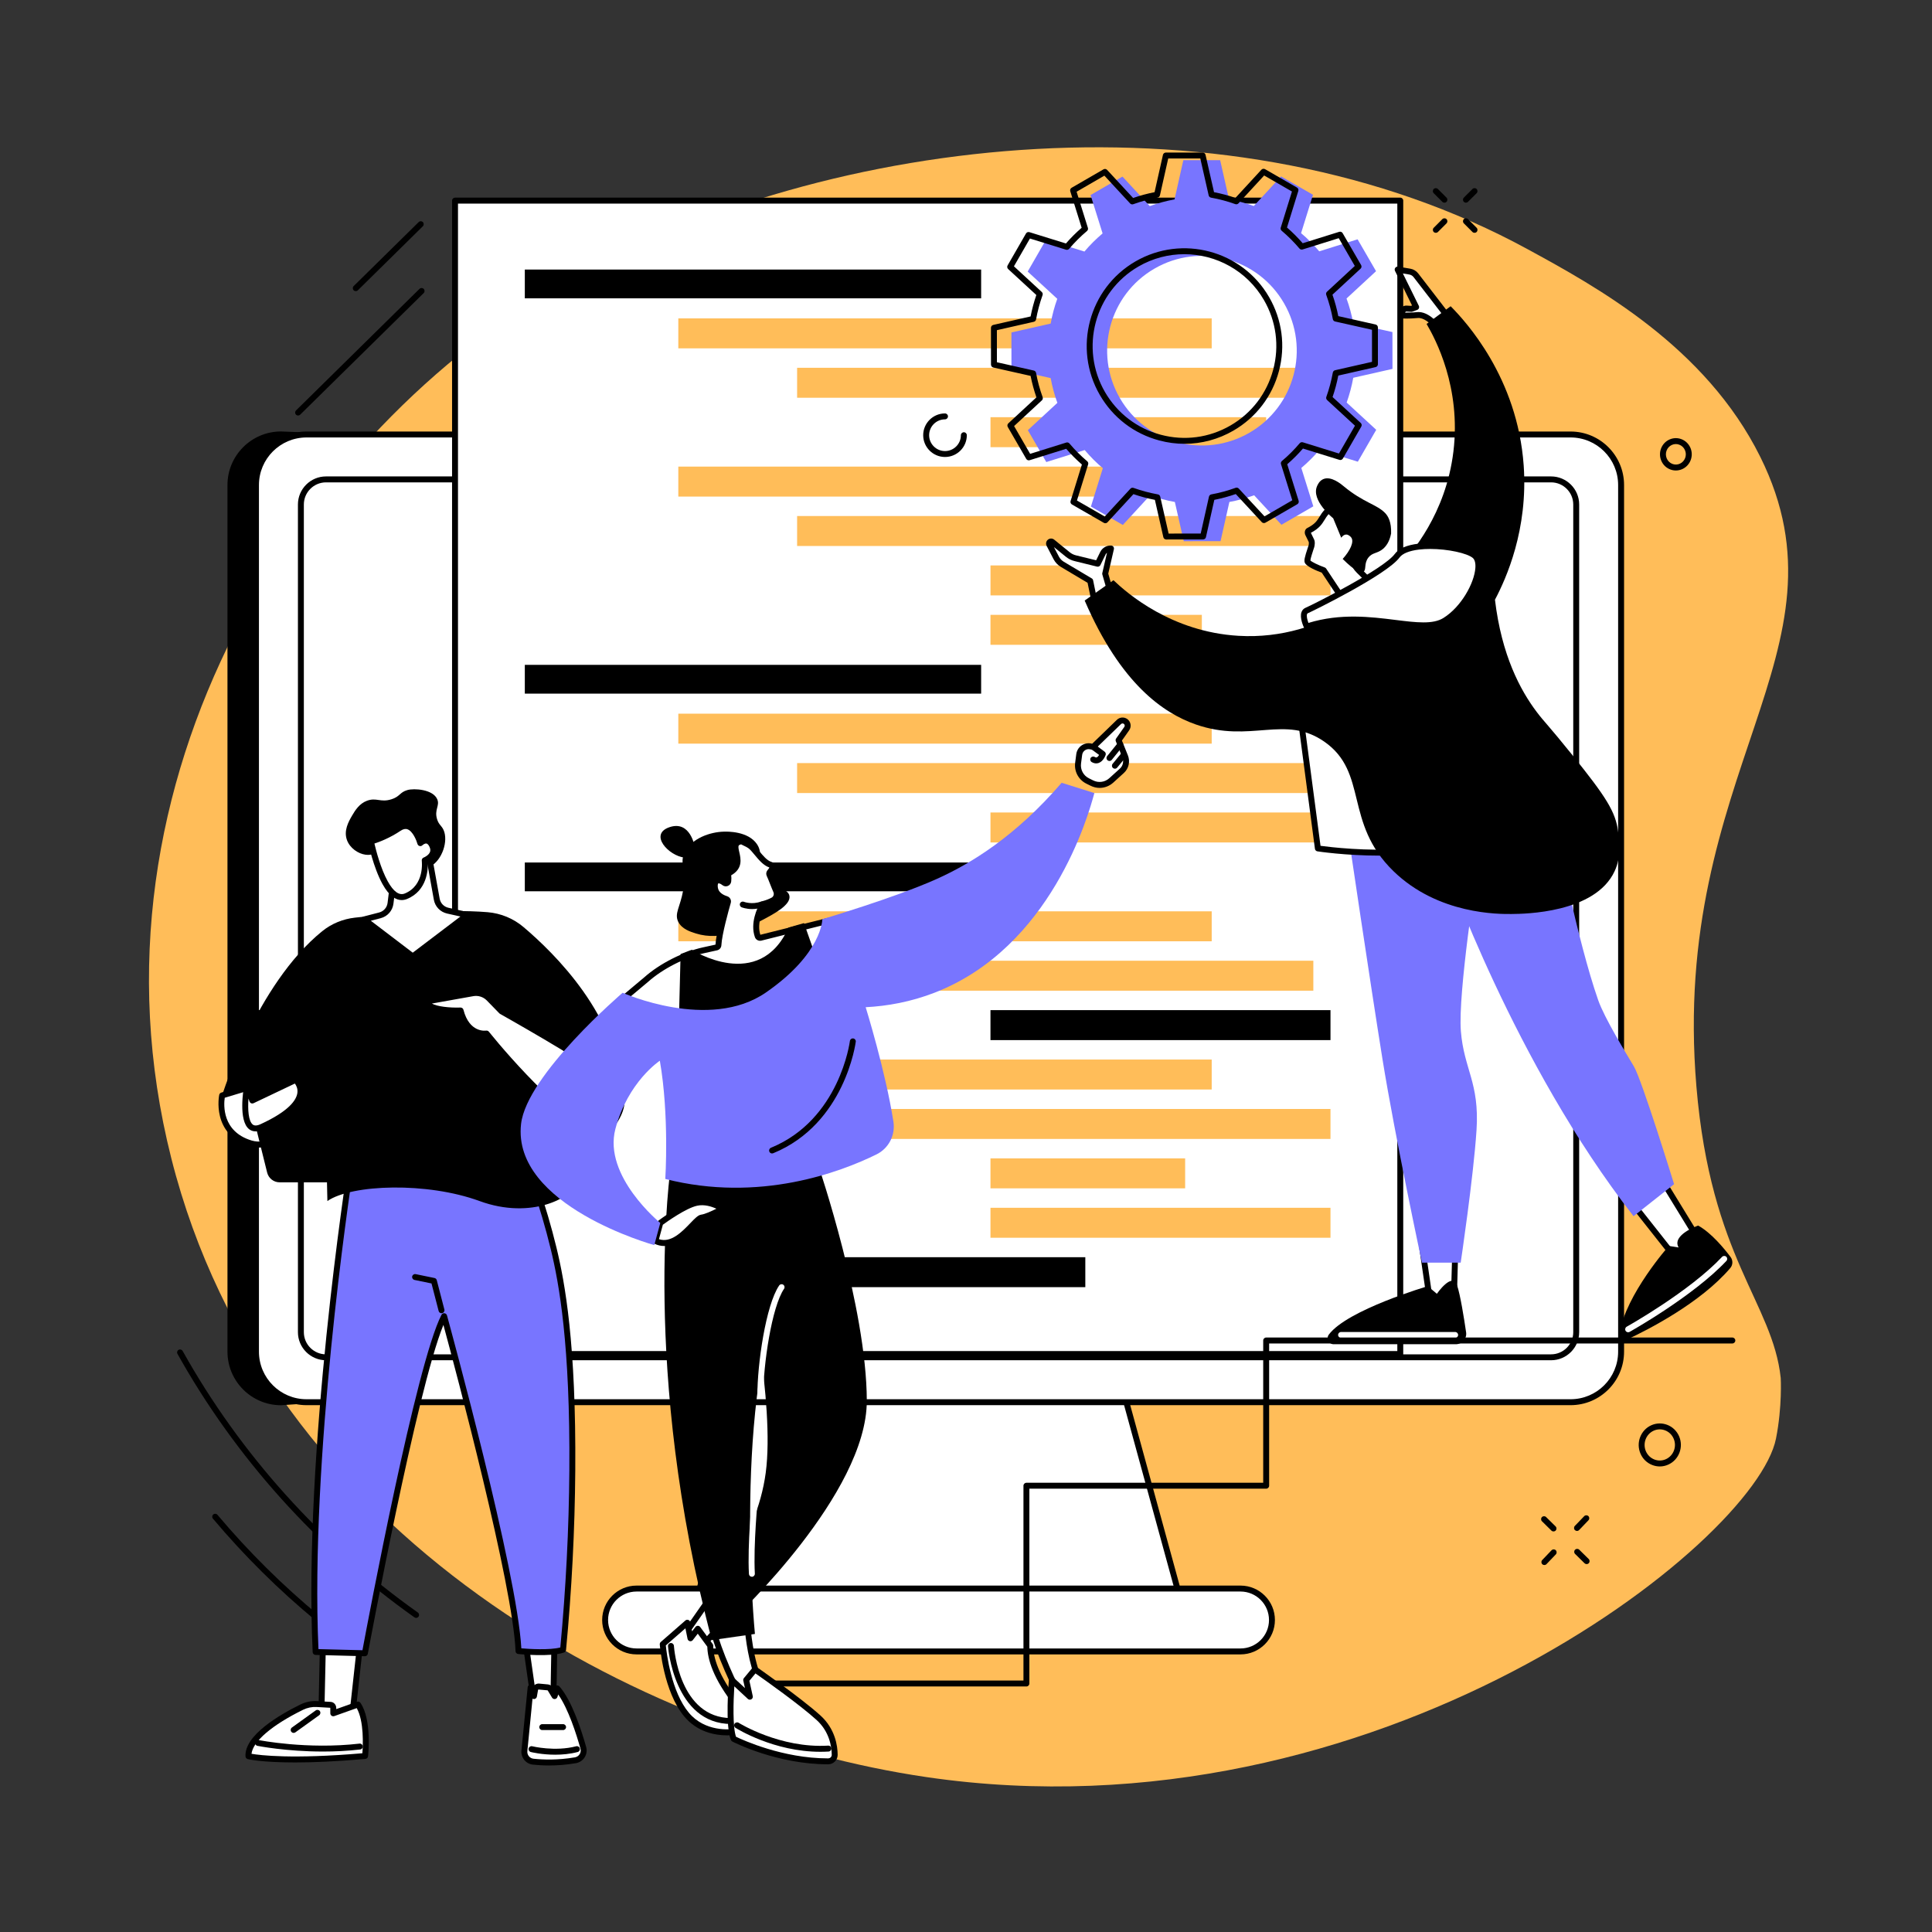 <svg xmlns="http://www.w3.org/2000/svg" xmlns:xlink="http://www.w3.org/1999/xlink" width="500" zoomAndPan="magnify" viewBox="0 0 375 375" height="500" preserveAspectRatio="xMidYMid meet" version="1.0"><rect x="0" y="0" width="375" height="375" fill="#333333" stroke="none"/><defs><clipPath id="e63d9c0d78"><path d="M 133.664 244.773 L 142.664 244.773 L 142.664 253.773 L 133.664 253.773 Z M 133.664 244.773 " clip-rule="nonzero"/></clipPath></defs><path fill="#ffbd59" d="M 341.68 88.699 C 331.027 67.203 309.742 55.586 296.539 48.387 C 239.477 17.246 161.734 25.535 110.066 54.57 C 59.062 83.23 14.613 151.082 33.246 224.805 C 51.953 298.809 124.75 336.863 179.809 344.93 C 267.238 357.742 340.695 299.457 344.719 279.23 C 345.957 272.992 345.637 267.465 345.637 267.465 C 344.082 252.863 332.07 244.188 329.273 210.906 C 324.121 149.672 360.367 126.402 341.68 88.699 " fill-opacity="1" fill-rule="nonzero"/><path fill="#000000" d="M 141.258 268.16 C 141.766 267.883 142.277 267.609 142.793 267.352 C 147.355 265.074 152.277 263.371 157.062 261.633 C 174.797 255.199 193.074 250.461 211.141 245.086 C 217.535 243.184 223.93 241.312 230.363 239.566 C 255.129 187.637 299.672 93.047 295.52 93.047 L 54.547 83.746 C 48.816 83.746 44.152 88.41 44.152 94.137 L 44.152 262.359 C 44.152 268.094 48.816 272.754 54.547 272.754 L 141.617 266.855 L 141.258 268.16 " fill-opacity="1" fill-rule="nonzero"/><path fill="#ffffff" d="M 212.895 251.25 L 151.445 251.25 L 134.012 314.875 L 230.324 314.875 L 212.895 251.25 " fill-opacity="1" fill-rule="nonzero"/><path fill="#000000" d="M 134.766 314.301 L 229.57 314.301 L 212.453 251.824 L 151.883 251.824 Z M 230.324 315.449 L 134.012 315.449 C 133.832 315.449 133.664 315.367 133.555 315.223 C 133.449 315.082 133.41 314.898 133.457 314.723 L 150.891 251.094 C 150.961 250.848 151.188 250.672 151.445 250.672 L 212.895 250.672 C 213.152 250.672 213.379 250.848 213.449 251.094 L 230.879 314.723 C 230.93 314.898 230.891 315.082 230.781 315.223 C 230.676 315.367 230.504 315.449 230.324 315.449 " fill-opacity="1" fill-rule="nonzero"/><path fill="#ffffff" d="M 304.848 84.332 L 59.492 84.332 C 54.074 84.332 49.684 88.723 49.684 94.141 L 49.684 262.359 C 49.684 267.777 54.074 272.168 59.492 272.168 L 304.848 272.168 C 310.262 272.168 314.656 267.777 314.656 262.359 L 314.656 94.141 C 314.656 88.723 310.262 84.332 304.848 84.332 " fill-opacity="1" fill-rule="nonzero"/><path fill="#000000" d="M 59.492 84.91 C 54.402 84.91 50.262 89.051 50.262 94.141 L 50.262 262.359 C 50.262 267.453 54.402 271.59 59.492 271.59 L 304.848 271.59 C 309.938 271.59 314.078 267.453 314.078 262.359 L 314.078 94.141 C 314.078 89.051 309.938 84.91 304.848 84.91 Z M 304.848 272.742 L 59.492 272.742 C 53.766 272.742 49.109 268.086 49.109 262.359 L 49.109 94.141 C 49.109 88.414 53.766 83.758 59.492 83.758 L 304.848 83.758 C 310.574 83.758 315.23 88.414 315.23 94.141 L 315.23 262.359 C 315.23 268.086 310.574 272.742 304.848 272.742 " fill-opacity="1" fill-rule="nonzero"/><path fill="#ffffff" d="M 240.785 308.34 L 123.555 308.34 C 120.184 308.34 117.453 311.07 117.453 314.441 C 117.453 317.809 120.184 320.539 123.555 320.539 L 240.785 320.539 C 244.156 320.539 246.887 317.809 246.887 314.441 C 246.887 311.07 244.156 308.34 240.785 308.34 " fill-opacity="1" fill-rule="nonzero"/><path fill="#000000" d="M 123.555 308.914 C 120.508 308.914 118.027 311.395 118.027 314.441 C 118.027 317.484 120.508 319.965 123.555 319.965 L 240.785 319.965 C 243.832 319.965 246.312 317.484 246.312 314.441 C 246.312 311.395 243.832 308.914 240.785 308.914 Z M 240.785 321.117 L 123.555 321.117 C 119.871 321.117 116.879 318.121 116.879 314.441 C 116.879 310.758 119.871 307.762 123.555 307.762 L 240.785 307.762 C 244.469 307.762 247.461 310.758 247.461 314.441 C 247.461 318.121 244.469 321.117 240.785 321.117 " fill-opacity="1" fill-rule="nonzero"/><path fill="#ffffff" d="M 301.062 93.051 L 63.277 93.051 C 60.582 93.051 58.402 95.234 58.402 97.926 L 58.402 258.574 C 58.402 261.27 60.582 263.449 63.277 263.449 L 301.062 263.449 C 303.754 263.449 305.938 261.27 305.938 258.574 L 305.938 97.926 C 305.938 95.234 303.754 93.051 301.062 93.051 " fill-opacity="1" fill-rule="nonzero"/><path fill="#000000" d="M 63.277 93.625 C 60.906 93.625 58.977 95.555 58.977 97.926 L 58.977 258.574 C 58.977 260.945 60.906 262.875 63.277 262.875 L 301.062 262.875 C 303.434 262.875 305.367 260.945 305.367 258.574 L 305.367 97.926 C 305.367 95.555 303.434 93.625 301.062 93.625 Z M 301.062 264.023 L 63.277 264.023 C 60.273 264.023 57.828 261.578 57.828 258.574 L 57.828 97.926 C 57.828 94.918 60.273 92.473 63.277 92.473 L 301.062 92.473 C 304.07 92.473 306.516 94.918 306.516 97.926 L 306.516 258.574 C 306.516 261.578 304.07 264.023 301.062 264.023 " fill-opacity="1" fill-rule="nonzero"/><path fill="#ffffff" d="M 271.797 262.812 L 88.32 262.812 L 88.32 38.941 L 271.797 38.941 L 271.797 262.812 " fill-opacity="1" fill-rule="nonzero"/><path fill="#000000" d="M 88.895 262.238 L 271.219 262.238 L 271.219 39.516 L 88.895 39.516 Z M 271.797 263.387 L 88.32 263.387 C 88.004 263.387 87.746 263.129 87.746 262.812 L 87.746 38.941 C 87.746 38.621 88.004 38.363 88.32 38.363 L 271.797 38.363 C 272.113 38.363 272.367 38.621 272.367 38.941 L 272.367 262.812 C 272.367 263.129 272.113 263.387 271.797 263.387 " fill-opacity="1" fill-rule="nonzero"/><path fill="#000000" d="M 190.438 57.906 L 101.867 57.906 L 101.867 52.32 L 190.438 52.32 L 190.438 57.906 " fill-opacity="1" fill-rule="nonzero"/><path fill="#ffbd59" d="M 235.191 67.613 L 131.66 67.613 L 131.66 61.797 L 235.191 61.797 L 235.191 67.613 " fill-opacity="1" fill-rule="nonzero"/><path fill="#ffbd59" d="M 258.246 77.203 L 154.719 77.203 L 154.719 71.387 L 258.246 71.387 L 258.246 77.203 " fill-opacity="1" fill-rule="nonzero"/><path fill="#ffbd59" d="M 245.762 86.797 L 192.254 86.797 L 192.254 80.977 L 245.762 80.977 L 245.762 86.797 " fill-opacity="1" fill-rule="nonzero"/><path fill="#000000" d="M 190.438 134.633 L 101.867 134.633 L 101.867 129.047 L 190.438 129.047 L 190.438 134.633 " fill-opacity="1" fill-rule="nonzero"/><path fill="#ffbd59" d="M 235.191 144.34 L 131.66 144.34 L 131.66 138.523 L 235.191 138.523 L 235.191 144.34 " fill-opacity="1" fill-rule="nonzero"/><path fill="#ffbd59" d="M 258.246 153.93 L 154.719 153.93 L 154.719 148.113 L 258.246 148.113 L 258.246 153.93 " fill-opacity="1" fill-rule="nonzero"/><path fill="#ffbd59" d="M 258.246 163.52 L 192.25 163.52 L 192.25 157.703 L 258.246 157.703 L 258.246 163.52 " fill-opacity="1" fill-rule="nonzero"/><path fill="#ffbd59" d="M 235.191 96.387 L 131.66 96.387 L 131.66 90.566 L 235.191 90.566 L 235.191 96.387 " fill-opacity="1" fill-rule="nonzero"/><path fill="#ffbd59" d="M 258.246 105.977 L 154.719 105.977 L 154.719 100.16 L 258.246 100.16 L 258.246 105.977 " fill-opacity="1" fill-rule="nonzero"/><path fill="#ffbd59" d="M 233.277 125.156 L 192.25 125.156 L 192.25 119.34 L 233.277 119.34 L 233.277 125.156 " fill-opacity="1" fill-rule="nonzero"/><path fill="#ffbd59" d="M 258.25 115.566 L 192.254 115.566 L 192.254 109.75 L 258.25 109.75 L 258.25 115.566 " fill-opacity="1" fill-rule="nonzero"/><path fill="#000000" d="M 190.438 172.996 L 101.867 172.996 L 101.867 167.41 L 190.438 167.41 L 190.438 172.996 " fill-opacity="1" fill-rule="nonzero"/><path fill="#ffbd59" d="M 235.191 182.703 L 131.66 182.703 L 131.66 176.887 L 235.191 176.887 L 235.191 182.703 " fill-opacity="1" fill-rule="nonzero"/><path fill="#ffbd59" d="M 254.918 192.293 L 154.719 192.293 L 154.719 186.477 L 254.918 186.477 L 254.918 192.293 " fill-opacity="1" fill-rule="nonzero"/><path fill="#000000" d="M 258.246 201.883 L 192.25 201.883 L 192.25 196.066 L 258.246 196.066 L 258.246 201.883 " fill-opacity="1" fill-rule="nonzero"/><path fill="#000000" d="M 210.66 249.836 L 154.719 249.836 L 154.719 244.023 L 210.66 244.023 L 210.66 249.836 " fill-opacity="1" fill-rule="nonzero"/><path fill="#ffbd59" d="M 235.191 211.473 L 131.66 211.473 L 131.66 205.656 L 235.191 205.656 L 235.191 211.473 " fill-opacity="1" fill-rule="nonzero"/><path fill="#ffbd59" d="M 258.246 221.066 L 154.719 221.066 L 154.719 215.25 L 258.246 215.25 L 258.246 221.066 " fill-opacity="1" fill-rule="nonzero"/><path fill="#ffbd59" d="M 258.246 240.246 L 192.25 240.246 L 192.25 234.43 L 258.246 234.43 L 258.246 240.246 " fill-opacity="1" fill-rule="nonzero"/><path fill="#ffbd59" d="M 230.035 230.656 L 192.25 230.656 L 192.25 224.84 L 230.035 224.84 L 230.035 230.656 " fill-opacity="1" fill-rule="nonzero"/><path fill="#7875ff" d="M 242.516 83.992 C 233.719 89.082 222.465 86.082 217.371 77.285 C 212.281 68.488 215.285 57.23 224.078 52.141 C 232.875 47.051 244.133 50.055 249.223 58.852 C 254.312 67.645 251.312 78.902 242.516 83.992 Z M 267.09 52.637 L 263.512 46.453 L 256.062 48.781 C 254.973 47.496 253.797 46.316 252.539 45.254 L 254.852 37.809 L 248.656 34.242 L 243.363 39.984 C 241.801 39.426 240.191 38.996 238.559 38.703 L 236.832 31.086 L 229.684 31.094 L 227.977 38.703 C 226.359 38.996 224.75 39.43 223.168 40.004 L 217.871 34.273 L 211.68 37.855 L 214.012 45.305 C 212.727 46.395 211.547 47.566 210.488 48.824 L 203.039 46.516 L 199.473 52.711 L 205.215 58 C 204.656 59.562 204.227 61.172 203.934 62.805 L 196.316 64.531 L 196.324 71.68 L 203.934 73.387 C 204.227 75.008 204.66 76.613 205.234 78.195 L 199.504 83.496 L 203.086 89.684 L 210.539 87.355 C 211.625 88.641 212.797 89.816 214.059 90.879 L 211.746 98.324 L 217.941 101.895 L 223.23 96.148 C 224.797 96.707 226.402 97.137 228.039 97.434 L 229.766 105.047 L 236.91 105.039 L 238.621 97.43 C 240.238 97.141 241.848 96.703 243.426 96.133 L 248.727 101.859 L 254.914 98.277 L 252.586 90.828 C 253.871 89.742 255.051 88.566 256.109 87.309 L 263.555 89.617 L 267.125 83.426 L 261.383 78.133 C 261.941 76.57 262.371 74.961 262.664 73.328 L 270.281 71.602 L 270.27 64.453 L 262.664 62.746 C 262.371 61.129 261.934 59.52 261.359 57.938 L 267.09 52.637 " fill-opacity="1" fill-rule="nonzero"/><path fill="#000000" d="M 229.871 49.34 C 226.84 49.34 223.773 50.109 220.969 51.734 C 212.465 56.656 209.551 67.582 214.473 76.09 C 216.859 80.211 220.707 83.156 225.305 84.383 C 229.906 85.613 234.707 84.973 238.828 82.59 C 242.949 80.203 245.895 76.355 247.125 71.754 C 248.352 67.156 247.715 62.352 245.328 58.234 C 242.027 52.531 236.027 49.34 229.871 49.34 Z M 229.93 86.145 C 228.289 86.145 226.637 85.93 225.008 85.492 C 220.109 84.188 216.02 81.055 213.477 76.664 C 208.238 67.609 211.34 55.98 220.395 50.738 C 229.449 45.496 241.082 48.602 246.324 57.656 C 248.863 62.043 249.543 67.156 248.234 72.051 C 246.93 76.949 243.789 81.043 239.406 83.582 C 236.477 85.277 233.227 86.145 229.93 86.145 Z M 219.836 94.668 C 219.898 94.668 219.965 94.68 220.027 94.703 C 221.559 95.25 223.145 95.672 224.742 95.961 C 224.969 96 225.148 96.176 225.199 96.398 L 226.828 103.566 L 233.055 103.559 L 234.66 96.398 C 234.711 96.176 234.895 96 235.117 95.961 C 236.691 95.676 238.281 95.246 239.832 94.684 C 240.051 94.602 240.293 94.664 240.449 94.832 L 245.441 100.227 L 250.832 97.105 L 248.641 90.094 C 248.57 89.871 248.641 89.633 248.816 89.484 C 250.078 88.418 251.242 87.254 252.273 86.031 C 252.422 85.855 252.66 85.785 252.883 85.852 L 259.891 88.027 L 263 82.629 L 257.594 77.652 C 257.422 77.496 257.363 77.25 257.441 77.035 C 257.988 75.504 258.41 73.918 258.699 72.32 C 258.742 72.094 258.914 71.91 259.141 71.859 L 266.305 70.234 L 266.301 64.008 L 259.141 62.402 C 258.914 62.352 258.742 62.168 258.699 61.941 C 258.414 60.367 257.984 58.781 257.422 57.23 C 257.344 57.012 257.402 56.77 257.574 56.613 L 262.965 51.621 L 259.848 46.23 L 252.832 48.422 C 252.613 48.488 252.371 48.422 252.223 48.242 C 251.156 46.984 249.996 45.82 248.77 44.789 C 248.594 44.641 248.523 44.398 248.594 44.18 L 250.766 37.172 L 245.371 34.062 L 240.391 39.469 C 240.234 39.637 239.992 39.699 239.773 39.621 C 238.242 39.07 236.656 38.648 235.059 38.363 C 234.832 38.32 234.652 38.148 234.602 37.922 L 232.977 30.758 L 226.75 30.762 L 225.141 37.922 C 225.09 38.145 224.91 38.32 224.68 38.363 C 223.105 38.648 221.52 39.078 219.969 39.637 C 219.75 39.719 219.508 39.66 219.352 39.488 L 214.359 34.094 L 208.969 37.215 L 211.16 44.23 C 211.23 44.449 211.16 44.688 210.984 44.84 C 209.723 45.902 208.562 47.066 207.527 48.289 C 207.379 48.469 207.137 48.535 206.918 48.469 L 199.91 46.297 L 196.805 51.691 L 202.207 56.672 C 202.375 56.828 202.438 57.07 202.359 57.289 C 201.812 58.82 201.387 60.406 201.102 62 C 201.059 62.23 200.887 62.41 200.66 62.461 L 193.496 64.086 L 193.5 70.312 L 200.66 71.922 C 200.887 71.973 201.059 72.152 201.102 72.379 C 201.387 73.957 201.816 75.543 202.379 77.094 C 202.457 77.309 202.398 77.555 202.227 77.711 L 196.836 82.699 L 199.953 88.09 L 206.969 85.898 C 207.188 85.828 207.43 85.902 207.578 86.078 C 208.645 87.34 209.805 88.5 211.031 89.531 C 211.207 89.68 211.277 89.922 211.207 90.141 L 209.035 97.148 L 214.434 100.258 L 219.41 94.855 C 219.523 94.734 219.676 94.668 219.836 94.668 Z M 226.367 104.715 C 226.098 104.715 225.863 104.531 225.805 104.27 L 224.164 97.023 C 222.754 96.75 221.355 96.379 220 95.91 L 214.965 101.375 C 214.785 101.574 214.488 101.621 214.258 101.484 L 208.062 97.918 C 207.828 97.781 207.723 97.508 207.801 97.25 L 209.996 90.164 C 208.926 89.234 207.902 88.211 206.949 87.109 L 199.859 89.324 C 199.605 89.406 199.324 89.297 199.191 89.066 L 195.609 82.879 C 195.477 82.645 195.52 82.352 195.719 82.168 L 201.168 77.125 C 200.691 75.75 200.312 74.355 200.039 72.961 L 192.801 71.336 C 192.539 71.277 192.352 71.043 192.352 70.773 L 192.344 63.625 C 192.344 63.359 192.531 63.125 192.793 63.066 L 200.039 61.422 C 200.312 60.016 200.684 58.621 201.152 57.262 L 195.688 52.227 C 195.488 52.043 195.441 51.75 195.578 51.516 L 199.145 45.32 C 199.277 45.09 199.555 44.98 199.812 45.062 L 206.898 47.258 C 207.828 46.184 208.852 45.16 209.949 44.211 L 207.738 37.121 C 207.656 36.863 207.766 36.586 207.996 36.449 L 214.184 32.871 C 214.418 32.738 214.711 32.781 214.891 32.977 L 219.938 38.43 C 221.309 37.949 222.707 37.574 224.102 37.301 L 225.727 30.062 C 225.785 29.801 226.02 29.613 226.289 29.613 L 233.438 29.605 C 233.703 29.605 233.938 29.793 233.996 30.055 L 235.641 37.301 C 237.047 37.57 238.441 37.945 239.801 38.41 L 244.832 32.945 C 245.016 32.746 245.312 32.703 245.547 32.836 L 251.738 36.402 C 251.973 36.535 252.082 36.816 252 37.07 L 249.805 44.16 C 250.875 45.086 251.898 46.113 252.852 47.211 L 259.941 44.996 C 260.199 44.918 260.477 45.023 260.609 45.258 L 264.191 51.445 C 264.324 51.676 264.281 51.969 264.086 52.152 L 258.629 57.199 C 259.113 58.57 259.488 59.969 259.762 61.359 L 267 62.984 C 267.262 63.047 267.449 63.277 267.449 63.547 L 267.453 70.695 C 267.453 70.965 267.27 71.195 267.008 71.254 L 259.762 72.898 C 259.488 74.309 259.117 75.707 258.652 77.062 L 264.117 82.094 C 264.316 82.277 264.359 82.574 264.223 82.805 L 260.656 89 C 260.523 89.234 260.246 89.34 259.992 89.262 L 252.902 87.062 C 251.973 88.137 250.949 89.16 249.852 90.113 L 252.066 97.203 C 252.145 97.457 252.035 97.738 251.805 97.871 L 245.617 101.453 C 245.383 101.586 245.09 101.543 244.906 101.344 L 239.863 95.895 C 238.492 96.371 237.09 96.75 235.699 97.02 L 234.074 104.258 C 234.016 104.52 233.785 104.707 233.516 104.707 L 226.367 104.715 " fill-opacity="1" fill-rule="nonzero"/><path fill="#ffffff" d="M 282.445 243.188 L 282.176 252.852 L 277.605 252.852 L 276.07 242.301 L 282.445 243.188 " fill-opacity="1" fill-rule="nonzero"/><path fill="#000000" d="M 278.105 252.277 L 281.617 252.277 L 281.859 243.688 L 276.75 242.977 Z M 282.176 253.426 L 277.609 253.426 C 277.32 253.426 277.082 253.215 277.039 252.934 L 275.5 242.383 C 275.477 242.207 275.535 242.023 275.664 241.898 C 275.793 241.77 275.973 241.707 276.148 241.73 L 282.527 242.617 C 282.816 242.656 283.031 242.91 283.023 243.203 L 282.754 252.867 C 282.742 253.18 282.488 253.426 282.176 253.426 " fill-opacity="1" fill-rule="nonzero"/><path fill="#000000" d="M 258.863 260.914 L 282.57 260.914 C 283.805 260.914 284.75 259.824 284.57 258.602 C 284.164 255.828 283.445 251.332 282.824 249.496 C 281.895 246.758 278.895 251.125 278.895 251.125 L 277.141 249.645 C 277.141 249.645 261.512 254.223 257.93 259.039 C 257.348 259.812 257.895 260.914 258.863 260.914 " fill-opacity="1" fill-rule="nonzero"/><path fill="#ffffff" d="M 282.445 259.688 L 260.301 259.688 C 259.98 259.688 259.727 259.43 259.727 259.113 C 259.727 258.797 259.98 258.539 260.301 258.539 L 282.445 258.539 C 282.766 258.539 283.02 258.797 283.02 259.113 C 283.02 259.43 282.766 259.688 282.445 259.688 " fill-opacity="1" fill-rule="nonzero"/><path fill="#ffffff" d="M 316.32 232.914 L 325.012 243.918 L 329.609 240.473 L 322.172 228.328 L 316.32 232.914 " fill-opacity="1" fill-rule="nonzero"/><path fill="#000000" d="M 317.133 233.008 L 325.117 243.121 L 328.848 240.324 L 322.02 229.18 Z M 325.016 244.492 C 324.848 244.492 324.676 244.418 324.562 244.273 L 315.871 233.27 C 315.781 233.148 315.734 232.996 315.754 232.844 C 315.773 232.691 315.852 232.551 315.969 232.457 L 321.82 227.879 C 321.949 227.773 322.113 227.734 322.277 227.762 C 322.438 227.793 322.578 227.891 322.664 228.027 L 330.102 240.168 C 330.258 240.422 330.195 240.75 329.961 240.93 L 325.359 244.379 C 325.258 244.453 325.137 244.492 325.016 244.492 " fill-opacity="1" fill-rule="nonzero"/><path fill="#000000" d="M 315.828 259.992 C 319.812 258.133 330.059 252.926 335.848 246.125 C 336.371 245.512 336.383 244.617 335.898 243.977 C 334.664 242.332 332.164 239.293 329.613 237.883 C 329.613 237.883 324.422 239.688 325.816 242.133 L 323.922 241.832 C 323.922 241.832 315.559 251.227 314.332 258.871 C 314.195 259.707 315.062 260.352 315.828 259.992 " fill-opacity="1" fill-rule="nonzero"/><path fill="#ffffff" d="M 316.02 258.59 C 315.82 258.59 315.621 258.484 315.52 258.297 C 315.367 258.02 315.465 257.668 315.742 257.512 C 315.863 257.445 327.922 250.695 334.254 243.957 C 334.473 243.727 334.836 243.711 335.066 243.93 C 335.301 244.148 335.312 244.512 335.094 244.742 C 328.637 251.613 316.422 258.449 316.301 258.52 C 316.215 258.566 316.117 258.59 316.02 258.59 " fill-opacity="1" fill-rule="nonzero"/><path fill="#7875ff" d="M 261.648 161.605 C 261.648 161.605 265.902 190.402 268.332 205.543 C 270.77 220.684 276 245.078 276 245.078 L 283.52 245.078 C 283.52 245.078 285.996 228.512 286.594 219.332 C 287.188 210.148 284.156 207.555 283.555 200.164 C 282.953 192.773 286.711 168.887 286.711 168.887 L 275.566 157.996 L 261.648 161.605 " fill-opacity="1" fill-rule="nonzero"/><path fill="#7875ff" d="M 280.527 167.977 C 280.527 167.977 293.859 206.352 317.07 236.066 L 324.941 229.848 C 324.941 229.848 318.691 209.605 317.145 207 C 315.594 204.395 311.453 197.664 310.207 194.125 C 306.176 182.648 301.902 160.758 301.902 160.758 L 280.527 167.977 " fill-opacity="1" fill-rule="nonzero"/><path fill="#ffffff" d="M 263.758 110.762 C 262.555 109.555 262.805 108.797 263.027 108.746 C 263.23 108.695 264.457 108.09 264.836 107.754 C 265.75 106.957 266.047 105.801 265.496 105.18 C 265.203 104.844 264.727 104.73 264.211 104.82 C 264.352 103.148 263.871 102.352 263.473 101.203 C 262.09 97.25 258.637 98.074 257.387 99.492 C 256.297 100.734 256.379 101.797 254.016 102.996 C 253.789 103.109 253.793 103.453 253.918 103.672 L 254.535 104.93 C 254.676 105.18 254.621 105.785 254.535 106.059 C 254.262 106.902 253.617 108.672 253.801 109.016 C 254.152 109.68 256.926 110.676 256.926 110.676 L 261.836 118.09 C 261.633 119.648 260.742 120.527 260.074 120.977 C 259.66 121.25 259.66 121.859 260.078 122.121 C 260.875 122.617 262.473 123.391 265.684 124.527 C 269.938 126.027 274.547 120.453 274.547 120.453 C 274.547 120.453 273.254 120.266 263.758 110.762 " fill-opacity="1" fill-rule="nonzero"/><path fill="#000000" d="M 254.344 108.848 Z M 263.168 109.301 Z M 263.168 109.301 C 263.164 109.301 263.164 109.301 263.164 109.301 C 263.164 109.301 263.164 109.301 263.168 109.301 Z M 274.629 119.883 C 274.633 119.883 274.633 119.883 274.633 119.883 C 274.633 119.883 274.633 119.883 274.629 119.883 Z M 274.633 119.883 Z M 274.633 119.883 Z M 274.715 119.902 Z M 254.344 108.785 C 254.617 109.074 255.867 109.688 257.121 110.137 C 257.234 110.18 257.336 110.258 257.406 110.359 L 262.316 117.77 C 262.395 117.887 262.426 118.027 262.406 118.164 C 262.18 119.918 261.188 120.922 260.395 121.453 C 260.348 121.484 260.34 121.527 260.34 121.555 C 260.34 121.605 260.371 121.629 260.387 121.633 C 261.074 122.062 262.582 122.82 265.879 123.984 C 268.98 125.078 272.426 121.875 273.645 120.594 C 272.449 119.785 269.688 117.508 263.352 111.164 C 262.152 109.965 262.227 109.109 262.312 108.797 C 262.402 108.48 262.617 108.254 262.891 108.184 C 263.094 108.121 264.172 107.574 264.461 107.324 C 265.176 106.695 265.355 105.887 265.066 105.559 C 264.918 105.391 264.641 105.328 264.309 105.387 C 264.133 105.418 263.953 105.363 263.824 105.242 C 263.691 105.121 263.621 104.945 263.637 104.77 C 263.742 103.539 263.484 102.867 263.16 102.016 C 263.082 101.816 263.004 101.609 262.93 101.395 C 262.441 99.996 261.633 99.145 260.586 98.941 C 259.496 98.727 258.371 99.25 257.82 99.875 C 257.516 100.219 257.312 100.555 257.094 100.906 C 256.598 101.719 256.082 102.555 254.438 103.422 L 255.051 104.676 C 255.301 105.117 255.176 105.934 255.082 106.234 C 255.039 106.367 254.988 106.52 254.93 106.688 C 254.758 107.211 254.363 108.395 254.344 108.785 Z M 267.211 125.359 C 266.645 125.359 266.066 125.273 265.496 125.066 C 262.77 124.105 260.848 123.277 259.773 122.609 C 259.414 122.383 259.195 121.996 259.191 121.574 C 259.184 121.141 259.395 120.738 259.754 120.496 C 260.316 120.117 261.016 119.422 261.234 118.219 L 256.551 111.152 C 255.578 110.793 253.68 110.012 253.293 109.281 C 253.062 108.848 253.227 108.164 253.84 106.324 C 253.895 106.16 253.945 106.012 253.988 105.883 C 254.051 105.688 254.062 105.297 254.023 105.191 L 253.402 103.926 C 253.254 103.668 253.215 103.32 253.305 103.027 C 253.379 102.785 253.539 102.59 253.754 102.48 C 255.242 101.73 255.645 101.07 256.113 100.305 C 256.348 99.926 256.586 99.535 256.957 99.113 C 257.699 98.27 259.223 97.504 260.809 97.812 C 261.832 98.016 263.219 98.734 264.016 101.016 C 264.086 101.219 264.16 101.414 264.234 101.605 C 264.516 102.344 264.805 103.102 264.812 104.23 C 265.258 104.285 265.652 104.48 265.93 104.797 C 266.699 105.672 266.383 107.164 265.215 108.188 C 264.859 108.5 263.918 108.996 263.422 109.207 C 263.449 109.398 263.613 109.801 264.164 110.355 C 272.742 118.938 274.555 119.836 274.703 119.898 C 274.879 119.945 275.02 120.074 275.082 120.246 C 275.16 120.441 275.121 120.656 274.992 120.816 C 274.816 121.027 271.184 125.359 267.211 125.359 " fill-opacity="1" fill-rule="nonzero"/><path fill="#000000" d="M 258.77 100.598 C 258.77 100.598 254.426 97.141 255.641 94.355 C 255.746 94.113 256.07 93.348 256.82 93.008 C 258.355 92.316 260.34 93.988 260.781 94.359 C 264.637 97.566 267.203 97.883 268.84 99.566 C 269.434 100.176 270.09 101.305 270.012 103.559 C 269.699 105.164 269.035 106.016 268.488 106.496 C 267.363 107.48 266.391 107.195 265.594 108.23 C 264.699 109.395 265.258 110.617 264.637 110.984 C 264.152 111.266 263.098 110.953 260.613 108.492 C 262.102 106.832 262.832 105.199 262.309 104.379 C 262.16 104.145 261.738 103.75 261.297 103.754 C 260.719 103.758 260.332 104.379 260.332 104.379 L 258.77 100.598 " fill-opacity="1" fill-rule="nonzero"/><path fill="#ffffff" d="M 211.609 112.754 L 206.203 109.535 C 205.695 109.234 205.281 108.801 205.012 108.281 L 203.664 105.688 C 203.461 105.305 203.93 104.922 204.266 105.195 L 207.273 107.641 C 207.695 107.984 208.195 108.227 208.727 108.352 L 213.074 109.422 L 214.066 107.395 C 214.363 106.797 214.98 106.434 215.648 106.465 L 214.52 111.355 L 215.844 115.945 L 212.488 117.023 L 211.609 112.754 " fill-opacity="1" fill-rule="nonzero"/><path fill="#000000" d="M 204.566 106.184 L 205.523 108.016 C 205.742 108.441 206.078 108.797 206.492 109.043 L 211.902 112.262 C 212.043 112.34 212.141 112.48 212.172 112.637 L 212.922 116.281 L 215.137 115.57 L 213.965 111.516 C 213.938 111.426 213.934 111.324 213.957 111.227 L 214.867 107.293 C 214.75 107.387 214.652 107.508 214.582 107.648 L 213.59 109.676 C 213.469 109.918 213.195 110.043 212.934 109.98 L 208.59 108.91 C 207.98 108.77 207.402 108.484 206.91 108.086 Z M 212.484 117.598 C 212.387 117.598 212.285 117.57 212.195 117.52 C 212.055 117.438 211.957 117.301 211.926 117.137 L 211.098 113.121 L 205.906 110.031 C 205.309 109.676 204.824 109.164 204.5 108.547 L 203.152 105.953 C 202.938 105.539 203.039 105.047 203.398 104.75 C 203.762 104.457 204.266 104.457 204.625 104.75 L 207.637 107.195 C 207.988 107.48 208.41 107.688 208.855 107.793 L 212.762 108.75 L 213.551 107.145 C 213.945 106.34 214.785 105.844 215.672 105.891 C 215.844 105.898 216 105.98 216.102 106.117 C 216.207 106.254 216.242 106.426 216.207 106.594 L 215.113 111.344 L 216.395 115.785 C 216.48 116.086 216.316 116.398 216.02 116.492 L 212.664 117.57 C 212.605 117.59 212.547 117.598 212.484 117.598 " fill-opacity="1" fill-rule="nonzero"/><path fill="#ffffff" d="M 278.426 62.871 C 278.426 62.871 276.84 60.984 275.125 61.152 C 273.414 61.32 271.984 61.234 271.984 61.234 C 271.984 61.234 272.07 59.844 273.016 59.895 C 273.957 59.945 273.957 59.945 273.957 59.945 L 274.875 59.609 L 271.285 52.32 L 273.641 52.719 C 274.117 52.797 274.543 53.055 274.84 53.438 L 280.797 61.172 L 278.426 62.871 " fill-opacity="1" fill-rule="nonzero"/><path fill="#000000" d="M 275.344 60.566 C 276.707 60.566 277.914 61.551 278.496 62.113 L 279.977 61.051 L 274.379 53.793 C 274.176 53.523 273.879 53.344 273.543 53.285 L 272.297 53.078 L 275.391 59.359 C 275.461 59.504 275.469 59.676 275.406 59.828 C 275.348 59.98 275.227 60.094 275.074 60.152 L 274.152 60.488 C 274.082 60.516 274 60.527 273.926 60.523 L 272.98 60.469 C 272.867 60.465 272.777 60.559 272.711 60.68 C 273.281 60.684 274.133 60.672 275.07 60.582 C 275.16 60.57 275.254 60.566 275.344 60.566 Z M 278.426 63.449 C 278.262 63.449 278.098 63.379 277.984 63.242 C 277.594 62.781 276.328 61.609 275.184 61.727 C 273.441 61.898 272.008 61.812 271.949 61.809 C 271.793 61.801 271.652 61.73 271.551 61.617 C 271.449 61.5 271.398 61.352 271.406 61.199 C 271.469 60.254 272.004 59.262 273.043 59.32 L 273.867 59.367 L 274.074 59.293 L 270.766 52.574 C 270.672 52.383 270.691 52.148 270.824 51.977 C 270.953 51.805 271.164 51.719 271.379 51.754 L 273.734 52.152 C 274.355 52.258 274.906 52.59 275.289 53.09 L 281.25 60.82 C 281.348 60.945 281.387 61.102 281.363 61.254 C 281.344 61.41 281.258 61.551 281.133 61.641 L 278.758 63.34 C 278.66 63.414 278.543 63.449 278.426 63.449 " fill-opacity="1" fill-rule="nonzero"/><path fill="#ffffff" d="M 252.461 139.375 L 255.797 164.676 C 255.797 164.676 264.504 166.023 273.383 165.281 C 273.383 165.281 262.113 138.625 252.461 139.375 " fill-opacity="1" fill-rule="nonzero"/><path fill="#000000" d="M 256.312 164.172 C 258.094 164.414 265.203 165.277 272.531 164.77 C 270.684 160.621 261.242 140.336 253.113 139.941 Z M 267.77 166.078 C 261.18 166.078 255.777 165.258 255.711 165.246 C 255.457 165.207 255.262 165.008 255.227 164.754 L 251.891 139.449 C 251.867 139.293 251.914 139.137 252.012 139.016 C 252.113 138.895 252.258 138.812 252.414 138.805 C 262.379 138.039 273.445 163.953 273.914 165.059 C 273.984 165.227 273.973 165.422 273.875 165.578 C 273.781 165.738 273.613 165.84 273.43 165.855 C 271.512 166.012 269.594 166.078 267.77 166.078 " fill-opacity="1" fill-rule="nonzero"/><path fill="#000000" d="M 216.125 112.621 C 214.262 113.934 212.398 115.25 210.535 116.566 C 217.551 132.828 225.887 138.445 232.094 140.613 C 242.773 144.34 249.395 138.633 257.043 143.953 C 265.66 149.953 260.777 159.676 270.473 169.094 C 279.164 177.547 291.027 177.43 293.406 177.406 C 295.836 177.387 309.621 177.254 313.398 169.094 C 314.727 166.223 314.34 163.379 314.066 161.34 C 313.555 157.543 311.781 154.742 305.207 146.57 C 300.41 140.613 299.754 140.148 298.285 138.203 C 295.102 133.984 291.465 127.23 290.172 116.406 C 292.332 112.32 296.629 102.824 295.746 90.332 C 294.535 73.258 284.48 62.383 281.57 59.441 C 280.012 60.586 278.453 61.73 276.898 62.875 C 278.633 65.828 283.621 75.176 282.105 87.656 C 280.629 99.797 273.91 107.402 271.766 109.758 C 268.832 112.98 257.48 124.414 240.379 123.41 C 227.352 122.648 218.754 115.121 216.125 112.621 " fill-opacity="1" fill-rule="nonzero"/><path fill="#ffffff" d="M 253.645 121.613 C 253.645 121.613 252.379 119.008 253.645 118.488 C 254.91 117.973 268.934 110.949 271.195 107.859 C 273.453 104.766 284.051 106.004 286.242 107.859 C 288.43 109.715 285.367 117.379 280.48 120.434 C 275.594 123.488 265.203 117.816 253.645 121.613 " fill-opacity="1" fill-rule="nonzero"/><path fill="#000000" d="M 277.602 106.551 C 276.863 106.551 276.137 106.586 275.449 106.668 C 273.559 106.895 272.215 107.438 271.656 108.199 C 269.203 111.559 254.617 118.715 253.863 119.023 C 253.797 119.051 253.746 119.09 253.703 119.188 C 253.562 119.562 253.738 120.305 253.965 120.91 C 260.199 119 266.094 119.734 270.855 120.328 C 274.914 120.832 278.121 121.23 280.172 119.945 C 283.617 117.797 286.156 113.195 286.367 110.25 C 286.438 109.324 286.258 108.633 285.867 108.297 C 284.789 107.387 281.082 106.551 277.602 106.551 Z M 253.641 122.188 C 253.426 122.188 253.223 122.07 253.125 121.867 C 253.027 121.668 252.199 119.902 252.633 118.781 C 252.777 118.398 253.051 118.113 253.422 117.961 C 254.633 117.465 268.574 110.469 270.727 107.52 C 271.496 106.469 273.039 105.797 275.312 105.527 C 279.324 105.051 284.922 105.988 286.609 107.422 C 287.301 108.004 287.613 109.012 287.516 110.332 C 287.285 113.547 284.645 118.512 280.785 120.922 C 278.383 122.422 275 122 270.715 121.469 C 265.938 120.875 259.992 120.133 253.82 122.16 C 253.762 122.18 253.699 122.188 253.641 122.188 " fill-opacity="1" fill-rule="nonzero"/><path fill="#000000" d="M 199.227 327.344 L 143.711 327.344 C 143.391 327.344 143.137 327.086 143.137 326.77 C 143.137 326.449 143.391 326.191 143.711 326.191 L 198.652 326.191 L 198.652 288.379 C 198.652 288.062 198.91 287.805 199.227 287.805 L 245.188 287.805 L 245.188 260.191 C 245.188 259.871 245.445 259.613 245.766 259.613 L 336.25 259.613 C 336.566 259.613 336.824 259.871 336.824 260.191 C 336.824 260.508 336.566 260.766 336.25 260.766 L 246.34 260.766 L 246.34 288.379 C 246.34 288.695 246.082 288.953 245.766 288.953 L 199.801 288.953 L 199.801 326.77 C 199.801 327.086 199.547 327.344 199.227 327.344 " fill-opacity="1" fill-rule="nonzero"/><path fill="#000000" d="M 183.426 88.699 C 181.094 88.699 179.191 86.801 179.191 84.473 C 179.191 82.141 181.094 80.246 183.426 80.246 C 183.742 80.246 184 80.5 184 80.82 C 184 81.137 183.742 81.395 183.426 81.395 C 181.727 81.395 180.344 82.777 180.344 84.473 C 180.344 86.168 181.727 87.551 183.426 87.551 C 185.125 87.551 186.508 86.168 186.508 84.473 C 186.508 84.156 186.766 83.898 187.086 83.898 C 187.402 83.898 187.66 84.156 187.66 84.473 C 187.66 86.801 185.762 88.699 183.426 88.699 " fill-opacity="1" fill-rule="nonzero"/><path fill="#000000" d="M 80.77 314.031 C 80.652 314.031 80.539 314 80.438 313.926 C 61.582 300.574 45.68 282.891 34.449 262.785 C 34.293 262.508 34.391 262.156 34.668 262.004 C 34.945 261.848 35.297 261.945 35.453 262.227 C 46.598 282.18 62.387 299.734 81.102 312.988 C 81.359 313.172 81.422 313.531 81.238 313.789 C 81.125 313.949 80.949 314.031 80.77 314.031 " fill-opacity="1" fill-rule="nonzero"/><path fill="#000000" d="M 61.734 314.754 C 61.605 314.754 61.477 314.711 61.371 314.621 C 54.117 308.633 47.375 301.953 41.328 294.766 C 41.121 294.523 41.152 294.16 41.398 293.957 C 41.641 293.75 42.004 293.781 42.207 294.023 C 48.211 301.16 54.902 307.789 62.102 313.734 C 62.348 313.938 62.383 314.301 62.18 314.543 C 62.066 314.684 61.902 314.754 61.734 314.754 " fill-opacity="1" fill-rule="nonzero"/><path fill="#ffffff" d="M 81.832 56.477 L 57.859 80.078 L 81.832 56.477 " fill-opacity="1" fill-rule="nonzero"/><path fill="#000000" d="M 57.859 80.652 C 57.711 80.652 57.562 80.598 57.449 80.48 C 57.227 80.254 57.23 79.891 57.457 79.668 L 81.426 56.066 C 81.652 55.844 82.02 55.848 82.242 56.074 C 82.465 56.301 82.461 56.664 82.234 56.887 L 58.262 80.488 C 58.152 80.598 58.004 80.652 57.859 80.652 " fill-opacity="1" fill-rule="nonzero"/><path fill="#ffffff" d="M 81.668 43.512 L 69.051 55.934 L 81.668 43.512 " fill-opacity="1" fill-rule="nonzero"/><path fill="#000000" d="M 69.051 56.512 C 68.902 56.512 68.754 56.453 68.641 56.34 C 68.418 56.113 68.422 55.75 68.648 55.527 L 81.266 43.105 C 81.492 42.883 81.855 42.883 82.078 43.109 C 82.301 43.336 82.297 43.703 82.07 43.922 L 69.457 56.348 C 69.344 56.457 69.199 56.512 69.051 56.512 " fill-opacity="1" fill-rule="nonzero"/><path fill="#000000" d="M 306.094 297.156 C 305.949 297.156 305.805 297.102 305.695 296.996 C 305.465 296.777 305.457 296.41 305.676 296.18 L 307.488 294.293 C 307.707 294.062 308.07 294.055 308.301 294.273 C 308.531 294.492 308.539 294.855 308.316 295.086 L 306.508 296.977 C 306.395 297.094 306.242 297.156 306.094 297.156 " fill-opacity="1" fill-rule="nonzero"/><path fill="#000000" d="M 299.758 303.773 C 299.617 303.773 299.473 303.723 299.359 303.613 C 299.133 303.395 299.121 303.031 299.344 302.801 L 301.152 300.91 C 301.371 300.684 301.738 300.672 301.965 300.891 C 302.195 301.113 302.203 301.477 301.984 301.707 L 300.172 303.598 C 300.062 303.715 299.906 303.773 299.758 303.773 " fill-opacity="1" fill-rule="nonzero"/><path fill="#000000" d="M 301.535 297.254 C 301.391 297.254 301.242 297.199 301.133 297.09 L 299.297 295.281 C 299.07 295.059 299.066 294.691 299.289 294.465 C 299.512 294.242 299.875 294.238 300.102 294.461 L 301.938 296.273 C 302.168 296.496 302.168 296.859 301.945 297.086 C 301.832 297.199 301.684 297.254 301.535 297.254 " fill-opacity="1" fill-rule="nonzero"/><path fill="#000000" d="M 307.965 303.594 C 307.82 303.594 307.672 303.535 307.559 303.426 L 305.723 301.617 C 305.496 301.395 305.492 301.027 305.719 300.805 C 305.941 300.578 306.305 300.574 306.531 300.797 L 308.367 302.605 C 308.594 302.832 308.598 303.195 308.375 303.418 C 308.262 303.535 308.113 303.594 307.965 303.594 " fill-opacity="1" fill-rule="nonzero"/><path fill="#000000" d="M 320.98 277.695 C 319.488 278.367 318.809 280.156 319.465 281.684 C 319.789 282.43 320.375 283 321.121 283.289 C 321.844 283.57 322.633 283.551 323.344 283.23 C 324.836 282.559 325.516 280.77 324.855 279.242 C 324.535 278.496 323.949 277.926 323.207 277.637 C 322.48 277.355 321.691 277.375 320.98 277.695 Z M 322.164 284.637 C 321.672 284.637 321.176 284.543 320.703 284.359 C 319.668 283.957 318.855 283.172 318.414 282.141 C 317.508 280.039 318.449 277.574 320.508 276.645 C 321.504 276.199 322.609 276.172 323.625 276.566 C 324.656 276.965 325.469 277.758 325.914 278.785 C 326.816 280.891 325.879 283.352 323.816 284.277 C 323.289 284.516 322.727 284.637 322.164 284.637 " fill-opacity="1" fill-rule="nonzero"/><path fill="#000000" d="M 280.363 39.34 C 280.211 39.34 280.066 39.285 279.953 39.172 L 278.281 37.5 C 278.059 37.277 278.059 36.91 278.285 36.688 C 278.508 36.461 278.871 36.461 279.098 36.688 L 280.766 38.359 C 280.992 38.582 280.992 38.949 280.766 39.172 C 280.652 39.285 280.508 39.34 280.363 39.34 " fill-opacity="1" fill-rule="nonzero"/><path fill="#000000" d="M 286.207 45.191 C 286.059 45.191 285.914 45.137 285.801 45.023 L 284.129 43.352 C 283.906 43.125 283.906 42.762 284.129 42.539 C 284.355 42.312 284.719 42.312 284.941 42.539 L 286.613 44.211 C 286.84 44.434 286.836 44.801 286.613 45.023 C 286.5 45.137 286.355 45.191 286.207 45.191 " fill-opacity="1" fill-rule="nonzero"/><path fill="#000000" d="M 278.691 45.191 C 278.543 45.191 278.398 45.137 278.285 45.023 C 278.059 44.801 278.059 44.434 278.285 44.211 L 279.953 42.539 C 280.18 42.312 280.543 42.312 280.77 42.539 C 280.992 42.762 280.992 43.125 280.77 43.352 L 279.102 45.023 C 278.984 45.137 278.836 45.191 278.691 45.191 " fill-opacity="1" fill-rule="nonzero"/><path fill="#000000" d="M 284.535 39.34 C 284.387 39.34 284.242 39.285 284.129 39.172 C 283.906 38.949 283.906 38.582 284.129 38.359 L 285.801 36.688 C 286.023 36.461 286.387 36.461 286.613 36.688 C 286.836 36.91 286.836 37.277 286.613 37.5 L 284.941 39.172 C 284.828 39.285 284.684 39.34 284.535 39.34 " fill-opacity="1" fill-rule="nonzero"/><path fill="#000000" d="M 324.273 85.836 L 324.277 85.836 Z M 325.281 86.191 C 325.02 86.191 324.754 86.246 324.508 86.359 C 323.527 86.801 323.082 87.98 323.516 88.988 C 323.727 89.477 324.113 89.852 324.602 90.043 C 325.074 90.227 325.594 90.215 326.062 90.004 C 327.039 89.562 327.488 88.383 327.051 87.379 C 326.84 86.887 326.457 86.512 325.969 86.324 C 325.746 86.234 325.512 86.191 325.281 86.191 Z M 325.285 91.32 C 324.914 91.32 324.539 91.254 324.184 91.113 C 323.406 90.812 322.793 90.219 322.461 89.441 C 321.777 87.859 322.488 86.008 324.039 85.312 C 324.785 84.973 325.621 84.953 326.383 85.25 C 327.16 85.551 327.773 86.148 328.109 86.922 C 328.789 88.504 328.082 90.355 326.531 91.051 C 326.133 91.23 325.711 91.32 325.285 91.32 " fill-opacity="1" fill-rule="nonzero"/><path fill="#ffffff" d="M 101.898 318.016 L 103.641 330.246 L 107.41 330.246 L 107.621 318.219 L 101.898 318.016 " fill-opacity="1" fill-rule="nonzero"/><path fill="#000000" d="M 104.137 329.672 L 106.844 329.672 L 107.035 318.77 L 102.562 318.617 Z M 107.41 330.82 L 103.641 330.82 C 103.352 330.82 103.109 330.609 103.07 330.328 L 101.328 318.098 C 101.305 317.93 101.355 317.758 101.469 317.633 C 101.582 317.504 101.75 317.438 101.918 317.441 L 107.641 317.641 C 107.953 317.656 108.199 317.914 108.195 318.227 L 107.984 330.258 C 107.98 330.57 107.723 330.82 107.41 330.82 " fill-opacity="1" fill-rule="nonzero"/><path fill="#ffffff" d="M 103.488 341.938 C 105.293 342.133 108.246 342.258 111.688 341.664 C 112.816 341.473 113.531 340.348 113.219 339.246 C 112.355 336.176 110.496 330.363 108.152 327.719 L 107.645 329.211 L 106.824 327.848 C 106.715 327.66 106.52 327.539 106.301 327.52 L 104.605 327.359 C 104.25 327.328 103.93 327.57 103.867 327.922 L 103.641 329.211 L 102.992 327.551 L 101.785 339.836 C 101.68 340.887 102.441 341.828 103.488 341.938 " fill-opacity="1" fill-rule="nonzero"/><path fill="#000000" d="M 103.551 341.367 C 105.371 341.562 108.246 341.676 111.59 341.098 C 111.973 341.031 112.301 340.816 112.508 340.484 C 112.715 340.156 112.77 339.773 112.664 339.402 C 111.871 336.57 110.309 331.691 108.355 328.906 L 108.188 329.395 C 108.117 329.609 107.926 329.758 107.703 329.785 C 107.484 329.805 107.266 329.699 107.152 329.508 L 106.332 328.145 C 106.316 328.113 106.285 328.094 106.25 328.09 L 104.551 327.934 C 104.496 327.926 104.441 327.965 104.434 328.023 L 104.207 329.312 C 104.16 329.566 103.953 329.758 103.695 329.785 C 103.578 329.797 103.461 329.77 103.359 329.711 L 102.359 339.891 C 102.285 340.629 102.82 341.289 103.551 341.367 Z M 106.57 342.676 C 105.34 342.676 104.273 342.602 103.43 342.512 C 103.43 342.512 103.426 342.512 103.426 342.512 C 102.074 342.367 101.078 341.141 101.211 339.781 L 102.422 327.492 C 102.449 327.23 102.652 327.016 102.918 326.98 C 103.168 326.945 103.41 327.082 103.516 327.309 C 103.77 326.957 104.199 326.746 104.656 326.785 L 106.355 326.945 C 106.754 326.984 107.113 327.207 107.32 327.551 L 107.5 327.852 L 107.609 327.531 C 107.676 327.336 107.84 327.191 108.043 327.152 C 108.242 327.113 108.449 327.184 108.586 327.336 C 110.984 330.047 112.867 335.863 113.773 339.09 C 113.965 339.77 113.855 340.5 113.48 341.098 C 113.102 341.699 112.484 342.109 111.785 342.23 C 109.863 342.562 108.09 342.676 106.57 342.676 " fill-opacity="1" fill-rule="nonzero"/><path fill="#000000" d="M 107.773 340.586 C 105.16 340.586 103.152 340.098 103.027 340.062 C 102.719 339.988 102.531 339.676 102.609 339.367 C 102.688 339.059 102.996 338.871 103.305 338.949 C 103.352 338.961 107.738 340.027 111.84 338.949 C 112.148 338.867 112.461 339.055 112.543 339.359 C 112.621 339.668 112.438 339.98 112.133 340.062 C 110.637 340.457 109.125 340.586 107.773 340.586 " fill-opacity="1" fill-rule="nonzero"/><path fill="#000000" d="M 109.293 335.805 L 105.25 335.805 C 104.934 335.805 104.676 335.547 104.676 335.23 C 104.676 334.914 104.934 334.656 105.25 334.656 L 109.293 334.656 C 109.613 334.656 109.871 334.914 109.871 335.23 C 109.871 335.547 109.613 335.805 109.293 335.805 " fill-opacity="1" fill-rule="nonzero"/><path fill="#ffffff" d="M 69.906 319.105 L 68.336 333.363 L 62.34 334.617 L 62.707 317.902 L 69.906 319.105 " fill-opacity="1" fill-rule="nonzero"/><path fill="#000000" d="M 63.266 318.582 L 62.93 333.906 L 67.809 332.883 L 69.273 319.586 Z M 62.34 335.195 C 62.207 335.195 62.078 335.148 61.973 335.059 C 61.84 334.949 61.762 334.781 61.766 334.605 L 62.129 317.891 C 62.133 317.723 62.211 317.566 62.34 317.461 C 62.469 317.355 62.633 317.309 62.801 317.336 L 70 318.539 C 70.301 318.59 70.508 318.867 70.477 319.172 L 68.906 333.426 C 68.879 333.672 68.699 333.875 68.453 333.926 L 62.457 335.184 C 62.418 335.188 62.379 335.195 62.34 335.195 " fill-opacity="1" fill-rule="nonzero"/><path fill="#ffffff" d="M 70.867 340.836 C 70.867 340.836 71.633 333.977 69.484 330.844 L 64.688 332.555 L 64.688 331.527 C 64.688 331.199 64.453 330.926 64.152 330.906 L 61.477 330.754 C 60.48 330.699 59.484 330.902 58.574 331.352 C 55.371 332.93 47.992 336.988 48.227 340.883 C 48.227 340.883 54.035 342.324 70.867 340.836 " fill-opacity="1" fill-rule="nonzero"/><path fill="#000000" d="M 70.867 340.836 L 70.871 340.836 Z M 48.816 340.41 C 50.445 340.691 56.691 341.48 70.336 340.305 C 70.453 338.812 70.68 334.113 69.242 331.543 L 64.883 333.094 C 64.707 333.156 64.512 333.129 64.359 333.023 C 64.207 332.914 64.113 332.738 64.113 332.555 L 64.113 331.527 C 64.113 331.496 64.102 331.48 64.098 331.477 L 61.445 331.328 C 60.555 331.277 59.648 331.465 58.828 331.867 C 52.773 334.844 49.098 337.996 48.816 340.41 Z M 57.262 342.09 C 50.809 342.09 48.246 341.48 48.09 341.441 C 47.844 341.379 47.668 341.168 47.652 340.918 C 47.41 336.832 54.23 332.848 58.32 330.836 C 59.32 330.344 60.422 330.117 61.512 330.18 L 64.188 330.336 C 64.789 330.367 65.266 330.895 65.266 331.527 L 65.266 331.738 L 69.293 330.305 C 69.539 330.215 69.812 330.305 69.961 330.52 C 72.203 333.789 71.473 340.613 71.438 340.898 C 71.41 341.172 71.191 341.383 70.918 341.41 C 65.141 341.918 60.66 342.09 57.262 342.09 " fill-opacity="1" fill-rule="nonzero"/><path fill="#000000" d="M 62.699 339.973 C 55.531 339.973 50.039 338.883 49.965 338.867 C 49.652 338.805 49.453 338.504 49.516 338.191 C 49.578 337.879 49.883 337.676 50.195 337.742 C 50.285 337.762 59.621 339.613 69.777 338.434 C 70.094 338.398 70.379 338.621 70.418 338.938 C 70.453 339.254 70.227 339.539 69.91 339.574 C 67.418 339.863 64.973 339.973 62.699 339.973 " fill-opacity="1" fill-rule="nonzero"/><path fill="#000000" d="M 56.996 336.355 C 56.816 336.355 56.641 336.27 56.527 336.113 C 56.344 335.855 56.402 335.496 56.66 335.312 L 61.277 331.992 C 61.535 331.805 61.895 331.867 62.082 332.121 C 62.266 332.379 62.207 332.738 61.949 332.926 L 57.332 336.246 C 57.23 336.316 57.113 336.355 56.996 336.355 " fill-opacity="1" fill-rule="nonzero"/><path fill="#7875ff" d="M 68.035 226.613 C 68.035 226.613 59.43 281.297 61.262 320.648 L 70.828 320.895 C 70.828 320.895 81.086 265.398 86.203 255.469 C 86.203 255.469 100.105 306.07 100.641 320.473 C 100.641 320.473 106.828 321.094 109.293 320.207 C 110.621 306.309 111.016 294.484 111.086 285.453 C 111.273 259.598 108.805 247.855 107.449 242.285 C 106.207 237.172 104.871 233.016 103.895 230.203 L 100.641 220.918 L 68.035 226.613 " fill-opacity="1" fill-rule="nonzero"/><path fill="#000000" d="M 61.812 320.09 L 70.352 320.309 C 71.438 314.48 80.789 264.715 85.691 255.207 C 85.801 254.996 86.027 254.871 86.262 254.898 C 86.496 254.922 86.695 255.09 86.758 255.316 C 87.32 257.363 100.379 305.031 101.191 319.941 C 102.605 320.059 106.688 320.324 108.758 319.77 C 109.836 308.332 110.426 296.785 110.508 285.445 C 110.688 260.965 108.531 249.168 106.891 242.422 C 105.902 238.363 104.715 234.316 103.352 230.391 L 100.262 221.57 L 68.539 227.109 C 67.766 232.172 60.184 283.059 61.812 320.09 Z M 70.828 321.473 C 70.824 321.473 70.816 321.473 70.812 321.473 L 61.25 321.223 C 60.945 321.215 60.703 320.977 60.688 320.676 C 58.875 281.715 67.379 227.074 67.465 226.527 C 67.504 226.281 67.691 226.09 67.934 226.047 L 100.543 220.352 C 100.82 220.305 101.09 220.465 101.184 220.73 L 104.438 230.012 C 105.812 233.973 107.012 238.059 108.008 242.152 C 109.66 248.953 111.84 260.844 111.66 285.453 C 111.574 296.953 110.973 308.664 109.867 320.262 C 109.844 320.484 109.699 320.672 109.488 320.746 C 106.93 321.668 100.844 321.07 100.586 321.043 C 100.297 321.016 100.078 320.781 100.066 320.492 C 99.594 307.73 88.391 265.754 86.066 257.164 C 80.867 269.918 71.492 320.469 71.391 321 C 71.344 321.273 71.105 321.473 70.828 321.473 " fill-opacity="1" fill-rule="nonzero"/><path fill="#000000" d="M 85.695 254.898 C 85.441 254.898 85.207 254.727 85.141 254.469 L 83.754 249.117 L 80.449 248.434 C 80.141 248.371 79.941 248.066 80.004 247.754 C 80.07 247.445 80.371 247.242 80.684 247.309 L 84.34 248.062 C 84.555 248.109 84.723 248.27 84.777 248.48 L 86.254 254.18 C 86.332 254.488 86.148 254.801 85.84 254.879 C 85.793 254.895 85.742 254.898 85.695 254.898 " fill-opacity="1" fill-rule="nonzero"/><path fill="#000000" d="M 68.875 178.117 C 74.473 177.488 86.312 176.363 94.641 177.055 C 97.203 177.27 99.633 178.266 101.594 179.926 C 107.512 184.922 120.328 197.441 120.496 212.258 L 107.367 210.352 C 107.367 210.352 112.004 226.965 111.688 229.637 C 111.371 232.305 103.242 236.848 93.078 233.121 C 82.914 229.395 68.285 229.852 63.547 233.121 L 63.09 212.625 L 43.113 212.625 C 43.113 212.625 49.719 191.129 62.535 180.75 C 64.352 179.281 66.555 178.379 68.875 178.117 " fill-opacity="1" fill-rule="nonzero"/><path fill="#ffffff" d="M 43.113 212.625 C 43.113 212.625 41.551 219.773 48.656 221.918 C 55.762 224.062 62.512 211.129 62.512 211.129 L 57.562 208.262 L 43.113 212.625 " fill-opacity="1" fill-rule="nonzero"/><path fill="#000000" d="M 43.621 213.074 C 43.422 214.445 43.078 219.633 48.824 221.367 C 54.648 223.125 60.441 213.625 61.734 211.348 L 57.492 208.887 Z M 50.289 222.738 C 49.695 222.738 49.098 222.652 48.492 222.469 C 40.965 220.195 42.535 212.578 42.555 212.5 C 42.598 212.297 42.75 212.137 42.949 212.074 L 57.398 207.715 C 57.551 207.664 57.715 207.684 57.852 207.766 L 62.801 210.633 C 63.066 210.785 63.164 211.125 63.02 211.395 C 62.758 211.898 57.02 222.738 50.289 222.738 " fill-opacity="1" fill-rule="nonzero"/><path fill="#000000" d="M 89.203 228.914 L 54.277 228.914 C 53.395 228.914 52.621 228.309 52.41 227.449 L 45.359 199.027 C 45.059 197.812 45.977 196.637 47.227 196.637 L 82.152 196.637 C 83.035 196.637 83.809 197.238 84.02 198.098 L 91.07 226.523 C 91.371 227.738 90.453 228.914 89.203 228.914 " fill-opacity="1" fill-rule="nonzero"/><path fill="#000000" d="M 47.227 197.211 C 46.809 197.211 46.422 197.402 46.164 197.73 C 45.906 198.059 45.816 198.48 45.918 198.887 L 52.969 227.312 C 53.117 227.914 53.656 228.336 54.277 228.336 L 89.199 228.336 C 89.621 228.336 90.008 228.148 90.266 227.82 C 90.523 227.488 90.613 227.066 90.512 226.66 L 83.461 198.238 C 83.312 197.633 82.773 197.211 82.152 197.211 Z M 89.199 229.488 L 54.277 229.488 C 53.125 229.488 52.129 228.707 51.852 227.59 L 44.801 199.164 C 44.613 198.414 44.781 197.629 45.258 197.02 C 45.734 196.41 46.453 196.062 47.227 196.062 L 82.152 196.062 C 83.301 196.062 84.301 196.844 84.578 197.961 L 91.629 226.387 C 91.816 227.137 91.648 227.918 91.172 228.527 C 90.695 229.137 89.977 229.488 89.199 229.488 " fill-opacity="1" fill-rule="nonzero"/><path fill="#ffffff" d="M 47.949 210.766 L 48.977 213.613 L 57.375 209.613 C 57.375 209.613 61.992 213.613 50.797 218.734 C 46.133 220.867 47.949 210.766 47.949 210.766 " fill-opacity="1" fill-rule="nonzero"/><path fill="#000000" d="M 48.227 213.23 C 48.078 215.34 48.211 217.609 49.062 218.273 C 49.191 218.367 49.57 218.664 50.559 218.211 C 56.121 215.664 57.523 213.512 57.719 212.152 C 57.84 211.289 57.488 210.652 57.234 210.316 L 49.223 214.129 C 49.078 214.199 48.906 214.203 48.758 214.145 C 48.609 214.082 48.488 213.961 48.434 213.805 Z M 49.633 219.602 C 49.062 219.602 48.645 219.402 48.359 219.18 C 46.223 217.523 47.258 211.363 47.383 210.664 C 47.43 210.41 47.645 210.219 47.902 210.195 C 48.16 210.172 48.402 210.328 48.492 210.574 L 49.301 212.82 L 57.125 209.094 C 57.332 208.996 57.578 209.027 57.75 209.18 C 57.805 209.227 59.129 210.398 58.855 212.316 C 58.512 214.703 55.883 217.039 51.039 219.258 C 50.492 219.508 50.023 219.602 49.633 219.602 " fill-opacity="1" fill-rule="nonzero"/><path fill="#ffffff" d="M 97.344 196.297 C 97.344 196.297 113.043 205.109 116.281 207.875 C 119.52 210.641 123.031 212.742 118.465 218.793 C 113.902 224.844 94.438 200.609 94.438 200.609 C 94.438 200.609 90.699 201.23 89.395 196.137 C 89.395 196.137 83.082 196.363 82.855 194.383 L 91.758 192.789 C 92.906 192.582 94.086 192.961 94.902 193.797 L 97.344 196.297 " fill-opacity="1" fill-rule="nonzero"/><path fill="#000000" d="M 94.438 200.035 C 94.609 200.035 94.777 200.113 94.887 200.25 C 99.129 205.527 111.238 219.188 116.441 219.188 C 116.457 219.188 116.469 219.188 116.484 219.188 C 117.141 219.176 117.637 218.934 118.008 218.445 C 121.887 213.301 119.699 211.477 116.664 208.949 C 116.414 208.738 116.16 208.527 115.906 208.312 C 112.746 205.613 97.219 196.887 97.062 196.797 C 97.016 196.77 96.973 196.734 96.934 196.699 L 94.492 194.195 C 93.809 193.496 92.824 193.18 91.859 193.355 L 83.832 194.789 C 84.777 195.348 87.195 195.641 89.375 195.562 C 89.641 195.555 89.887 195.73 89.953 195.992 C 91.102 200.48 94.215 200.062 94.348 200.039 C 94.379 200.039 94.406 200.035 94.438 200.035 Z M 116.445 220.336 C 109.949 220.336 96.043 203.496 94.18 201.203 C 93.16 201.234 90.219 200.891 88.961 196.723 C 87 196.754 82.531 196.59 82.285 194.449 C 82.25 194.145 82.453 193.871 82.754 193.816 L 91.656 192.223 C 92.996 191.98 94.363 192.418 95.316 193.395 L 97.699 195.836 C 98.996 196.566 113.488 204.734 116.652 207.438 C 116.902 207.648 117.152 207.859 117.402 208.066 C 120.383 210.551 123.465 213.121 118.926 219.137 C 118.336 219.918 117.52 220.32 116.504 220.336 C 116.484 220.336 116.465 220.336 116.445 220.336 " fill-opacity="1" fill-rule="nonzero"/><path fill="#000000" d="M 75.191 167.867 C 74.906 168.359 75.496 169.316 75.5 169.312 C 75.512 169.309 75.219 166.52 73.664 165.812 C 72.762 165.406 72.293 166.086 70.949 165.898 C 69.523 165.707 67.953 164.648 67.363 163.102 C 66.652 161.234 67.676 159.453 68.324 158.332 C 68.969 157.215 69.785 155.973 71.207 155.434 C 73.059 154.734 73.832 155.809 75.953 155.148 C 77.676 154.613 77.551 153.781 79.086 153.348 C 80.363 152.98 84.051 153.191 84.875 155.148 C 85.398 156.391 84.27 157.148 84.832 158.992 C 85.168 160.098 85.703 160.234 86.09 161.09 C 87.051 163.207 85.844 166.93 83.551 168.176 C 80.438 169.867 75.867 166.703 75.191 167.867 " fill-opacity="1" fill-rule="nonzero"/><path fill="#ffffff" d="M 76.527 169.367 L 75.801 175.312 C 75.664 176.445 74.848 177.379 73.746 177.664 L 70.688 178.461 L 80.113 185.637 L 90.699 177.602 L 86.902 176.754 C 85.812 176.512 84.973 175.637 84.773 174.535 L 83.195 165.781 L 76.527 169.367 " fill-opacity="1" fill-rule="nonzero"/><path fill="#000000" d="M 71.977 178.719 L 80.113 184.914 L 89.367 177.895 L 86.777 177.316 C 85.457 177.02 84.449 175.969 84.211 174.641 L 82.77 166.664 L 77.062 169.734 L 76.371 175.383 C 76.203 176.758 75.23 177.871 73.891 178.219 Z M 80.113 186.211 C 79.988 186.211 79.867 186.172 79.762 186.094 L 70.34 178.918 C 70.164 178.785 70.082 178.562 70.125 178.348 C 70.168 178.133 70.328 177.961 70.543 177.902 L 73.602 177.109 C 74.48 176.879 75.121 176.145 75.23 175.242 L 75.957 169.297 C 75.977 169.113 76.09 168.949 76.254 168.863 L 82.926 165.273 C 83.086 165.188 83.281 165.184 83.445 165.262 C 83.613 165.344 83.73 165.496 83.762 165.68 L 85.34 174.438 C 85.5 175.309 86.16 176 87.027 176.195 L 90.824 177.043 C 91.043 177.094 91.215 177.262 91.262 177.48 C 91.309 177.699 91.227 177.926 91.047 178.062 L 80.461 186.094 C 80.355 186.172 80.234 186.211 80.113 186.211 " fill-opacity="1" fill-rule="nonzero"/><path fill="#ffffff" d="M 82.438 166.988 C 82.438 166.988 84.785 166.102 83.902 164.164 C 83.02 162.227 81.586 163.656 81.586 163.656 C 81.586 163.656 80.254 158.879 77.453 160.766 C 74.652 162.648 71.996 163.332 71.996 163.332 C 71.996 163.332 72.984 168.141 74.758 171.336 C 75.824 173.27 77.18 174.609 78.773 173.965 C 83.141 172.188 82.438 166.988 82.438 166.988 " fill-opacity="1" fill-rule="nonzero"/><path fill="#000000" d="M 72.676 163.73 C 72.98 165.043 73.883 168.578 75.258 171.059 C 76.371 173.07 77.48 173.867 78.559 173.43 C 82.469 171.844 81.875 167.113 81.867 167.066 C 81.832 166.801 81.984 166.547 82.234 166.449 C 82.492 166.352 83.215 165.969 83.449 165.398 C 83.57 165.098 83.547 164.773 83.379 164.402 C 83.25 164.121 83.043 163.777 82.773 163.73 C 82.461 163.672 82.074 163.984 81.992 164.062 C 81.848 164.207 81.637 164.266 81.441 164.211 C 81.242 164.16 81.09 164.008 81.031 163.812 C 80.848 163.148 80.137 161.348 79.105 160.969 C 78.703 160.82 78.266 160.91 77.773 161.242 C 75.641 162.676 73.609 163.43 72.676 163.73 Z M 77.969 174.703 C 76.902 174.703 75.582 174.02 74.254 171.617 C 72.461 168.379 71.477 163.648 71.434 163.449 C 71.371 163.148 71.559 162.852 71.855 162.777 C 71.879 162.77 74.453 162.086 77.133 160.289 C 78.141 159.609 78.977 159.695 79.504 159.891 C 80.762 160.355 81.523 161.84 81.887 162.766 C 82.191 162.621 82.57 162.523 82.977 162.598 C 83.59 162.711 84.074 163.156 84.426 163.926 C 84.727 164.586 84.754 165.25 84.508 165.84 C 84.188 166.617 83.488 167.098 83.039 167.34 C 83.102 168.695 82.949 172.887 78.992 174.496 C 78.688 174.617 78.344 174.703 77.969 174.703 " fill-opacity="1" fill-rule="nonzero"/><path fill="#ffffff" d="M 141.102 305.477 C 140.891 305.801 132.957 317.145 132.957 317.145 C 132.957 317.145 133.16 320.035 135.215 320.598 L 144.648 310.387 L 141.102 305.477 " fill-opacity="1" fill-rule="nonzero"/><path fill="#000000" d="M 133.555 317.297 C 133.629 317.84 133.945 319.387 135.051 319.926 L 143.906 310.344 L 141.109 306.473 C 139.543 308.727 134.609 315.785 133.555 317.297 Z M 135.215 321.176 C 135.164 321.176 135.113 321.168 135.062 321.152 C 132.641 320.488 132.395 317.32 132.383 317.184 C 132.375 317.055 132.41 316.922 132.488 316.816 C 134.684 313.672 140.426 305.457 140.617 305.164 C 140.719 305.004 140.895 304.906 141.086 304.902 C 141.273 304.902 141.453 304.984 141.566 305.141 L 145.113 310.051 C 145.277 310.273 145.258 310.578 145.07 310.777 L 135.637 320.988 C 135.527 321.109 135.371 321.176 135.215 321.176 " fill-opacity="1" fill-rule="nonzero"/><path fill="#ffffff" d="M 128.633 319.141 C 128.633 319.141 129.309 328.098 133.266 332.812 C 137.223 337.527 143.57 336.02 143.57 336.02 C 143.57 336.02 144.051 332.031 143.227 330.996 C 142.406 329.957 137.852 324.418 137.863 319.434 L 135.445 316.141 L 134.02 317.988 L 133.406 314.969 L 128.633 319.141 " fill-opacity="1" fill-rule="nonzero"/><path fill="#000000" d="M 129.234 319.379 C 129.391 320.922 130.305 328.387 133.707 332.441 C 136.844 336.18 141.648 335.75 143.043 335.531 C 143.188 334.012 143.195 331.879 142.777 331.352 L 142.691 331.242 C 138.34 325.793 137.336 321.941 137.289 319.625 L 135.434 317.098 L 134.473 318.34 C 134.336 318.52 134.105 318.602 133.887 318.551 C 133.668 318.5 133.5 318.324 133.453 318.102 L 133.039 316.055 Z M 141.16 336.832 C 138.836 336.832 135.383 336.23 132.824 333.18 C 128.797 328.379 128.09 319.555 128.062 319.184 C 128.047 319.004 128.121 318.824 128.258 318.707 L 133.031 314.539 C 133.184 314.402 133.398 314.359 133.594 314.426 C 133.785 314.492 133.93 314.656 133.973 314.859 L 134.332 316.641 L 134.992 315.789 C 135.102 315.645 135.277 315.57 135.453 315.566 C 135.633 315.566 135.805 315.656 135.91 315.801 L 138.328 319.094 C 138.402 319.195 138.441 319.312 138.438 319.434 C 138.434 321.547 139.324 325.18 143.59 330.527 L 143.68 330.637 C 144.605 331.801 144.227 335.383 144.141 336.09 C 144.113 336.328 143.938 336.523 143.703 336.578 C 143.598 336.602 142.594 336.832 141.16 336.832 " fill-opacity="1" fill-rule="nonzero"/><path fill="#ffffff" d="M 130.23 319.484 C 130.23 319.484 131.258 334.363 142.301 334.047 L 130.23 319.484 " fill-opacity="1" fill-rule="nonzero"/><path fill="#000000" d="M 141.949 334.625 C 130.828 334.625 129.668 319.676 129.656 319.523 C 129.633 319.207 129.875 318.93 130.191 318.91 C 130.512 318.887 130.781 319.129 130.805 319.445 C 130.844 320.023 131.902 333.477 141.953 333.477 C 142.062 333.477 142.172 333.473 142.285 333.469 C 142.598 333.457 142.867 333.711 142.875 334.027 C 142.887 334.348 142.637 334.609 142.316 334.621 C 142.195 334.625 142.07 334.625 141.949 334.625 " fill-opacity="1" fill-rule="nonzero"/><path fill="#000000" d="M 158.863 226.281 C 158.863 226.281 168.199 253.754 168.246 271.844 C 168.293 289.938 142.699 313.926 142.699 313.926 L 137.41 309.344 C 137.41 309.344 146.828 299.359 148.629 285.855 C 150.43 272.348 144.957 246.848 144.957 246.848 L 142.918 228.836 L 158.863 226.281 " fill-opacity="1" fill-rule="nonzero"/><path fill="#ffffff" d="M 145.102 315.211 C 145.055 315.699 145.555 322.496 147.664 326.766 C 147.664 326.766 146.691 329.898 143.711 329.336 C 143.711 329.336 139.129 320.617 138.168 314.969 L 145.102 315.211 " fill-opacity="1" fill-rule="nonzero"/><path fill="#000000" d="M 144.086 328.812 C 145.973 329.012 146.805 327.383 147.043 326.801 C 145.289 323.082 144.648 317.637 144.543 315.766 L 138.867 315.57 C 139.918 320.504 143.363 327.398 144.086 328.812 Z M 144.402 329.98 C 144.148 329.98 143.883 329.957 143.602 329.902 C 143.43 329.871 143.281 329.758 143.199 329.605 C 143.012 329.246 138.566 320.738 137.602 315.066 C 137.574 314.898 137.621 314.723 137.734 314.59 C 137.848 314.461 138.016 314.387 138.188 314.395 L 145.121 314.637 C 145.277 314.645 145.426 314.711 145.531 314.832 C 145.637 314.949 145.688 315.105 145.672 315.266 C 145.648 315.703 146.105 322.305 148.184 326.512 C 148.246 326.645 148.258 326.797 148.215 326.938 C 147.863 328.062 146.645 329.98 144.402 329.98 " fill-opacity="1" fill-rule="nonzero"/><path fill="#ffffff" d="M 142.047 326.074 C 142.047 326.074 141.289 334.992 142.41 337.52 C 142.41 337.52 150.898 341.887 160.75 341.875 C 161.449 341.871 162.023 341.305 162.016 340.609 C 162 338.922 161.559 335.84 158.863 333.402 C 154.945 329.855 146.531 324.031 146.531 324.031 L 144.836 326.09 L 145.547 329.336 L 142.047 326.074 " fill-opacity="1" fill-rule="nonzero"/><path fill="#000000" d="M 142.859 337.102 C 144.16 337.73 151.934 341.301 160.711 341.301 C 160.91 341.301 161.102 341.234 161.246 341.094 C 161.375 340.961 161.441 340.793 161.441 340.613 C 161.426 339.066 161.023 336.133 158.477 333.828 C 155.137 330.805 148.406 326.047 146.637 324.809 L 145.457 326.238 L 146.109 329.215 C 146.164 329.461 146.051 329.711 145.832 329.836 C 145.613 329.961 145.34 329.93 145.156 329.758 L 142.531 327.312 C 142.348 330.188 142.191 335.23 142.859 337.102 Z M 160.707 342.449 C 150.848 342.449 142.496 338.211 142.145 338.031 C 142.031 337.973 141.938 337.871 141.883 337.754 C 140.715 335.121 141.445 326.398 141.477 326.027 C 141.492 325.809 141.637 325.617 141.84 325.539 C 142.047 325.461 142.277 325.504 142.441 325.656 L 144.594 327.66 L 144.273 326.211 C 144.234 326.039 144.281 325.855 144.391 325.723 L 146.09 323.668 C 146.277 323.438 146.613 323.391 146.859 323.559 C 146.945 323.621 155.348 329.445 159.25 332.977 C 162.121 335.578 162.574 338.871 162.59 340.602 C 162.594 341.09 162.406 341.555 162.062 341.902 C 161.711 342.254 161.246 342.449 160.75 342.449 C 160.734 342.449 160.723 342.449 160.707 342.449 " fill-opacity="1" fill-rule="nonzero"/><path fill="#ffffff" d="M 143.07 334.883 C 143.07 334.883 151.141 339.98 160.797 339.398 L 143.07 334.883 " fill-opacity="1" fill-rule="nonzero"/><path fill="#000000" d="M 159.227 340.02 C 150.234 340.02 143.078 335.57 142.762 335.371 C 142.492 335.199 142.414 334.844 142.582 334.574 C 142.75 334.309 143.105 334.227 143.375 334.395 C 143.453 334.445 151.41 339.387 160.762 338.824 C 161.078 338.801 161.352 339.047 161.371 339.363 C 161.391 339.68 161.148 339.953 160.832 339.973 C 160.289 340.004 159.754 340.02 159.227 340.02 " fill-opacity="1" fill-rule="nonzero"/><path fill="#000000" d="M 130.215 226.281 C 130.215 226.281 124.301 265.93 138.168 318.344 L 146.531 317.145 C 146.531 317.145 142.02 271.324 152.828 247.102 L 155.234 225.207 L 130.215 226.281 " fill-opacity="1" fill-rule="nonzero"/><path fill="#000000" d="M 132.898 165.441 C 131.777 167.691 133.367 168.488 132.594 172.855 C 132.023 176.062 130.867 177.293 131.633 178.891 C 132.324 180.328 133.984 180.844 135.082 181.188 C 140.062 182.738 144.863 180.215 147.805 178.664 C 150.191 177.41 153.461 175.691 153.238 173.949 C 153.023 172.227 149.652 172.465 148.07 169.578 C 146.793 167.258 148.258 165.801 146.918 163.84 C 145.18 161.297 141.133 161.402 140.484 161.422 C 137.879 161.488 134.277 162.672 132.898 165.441 " fill-opacity="1" fill-rule="nonzero"/><path fill="#ffffff" d="M 160.727 178.742 L 147.629 182.023 C 147.391 182.074 147.148 181.938 147.07 181.707 C 146.18 179.199 147.566 176.391 147.965 175.664 C 148.031 175.547 148.137 175.465 148.266 175.434 C 148.914 175.258 149.5 175.027 150.027 174.746 C 150.676 174.402 150.941 173.605 150.645 172.934 C 150.168 171.848 149.645 170.387 149.352 169.789 C 149.281 169.645 149.285 169.469 149.375 169.336 C 149.598 169.004 149.945 168.75 149.902 168.254 C 149.887 168.066 149.754 167.902 149.574 167.848 C 147.93 167.359 146.656 164.891 145.559 164.141 C 145.035 163.785 144.68 163.688 144.094 163.367 C 143.996 163.312 143.879 163.289 143.766 163.312 C 140.973 163.918 145.258 167.391 141.594 169.426 C 141.41 169.527 141.301 169.734 141.344 169.938 C 141.406 170.238 141.395 170.648 141.355 171.023 C 141.355 171.027 141.355 171.027 141.355 171.035 C 141.316 171.41 140.871 171.594 140.578 171.355 C 140.023 170.902 139.457 170.773 139.121 170.969 C 138.648 171.246 138.68 172.16 138.848 172.711 C 139.18 173.805 140.32 174.312 140.973 174.516 C 141.223 174.59 141.359 174.852 141.289 175.102 C 140.855 176.605 139.543 181.309 139.445 183.445 C 139.434 183.664 139.281 183.848 139.066 183.895 L 136.566 184.445 C 132.805 185.27 128.336 187.543 125.461 190.105 L 121.742 193.223 C 121.453 193.477 120.152 194.25 120.422 194.523 C 128.207 202.438 143.488 197.488 149.145 194.977 C 154.633 192.547 160.102 181.188 162.121 183.453 C 163.449 184.945 161.098 178.66 160.727 178.742 " fill-opacity="1" fill-rule="nonzero"/><path fill="#000000" d="M 143.891 163.875 Z M 121.121 194.402 C 129.73 202.605 146.957 195.32 148.914 194.453 C 151.469 193.316 154.168 189.969 156.336 187.281 C 158.734 184.301 160.156 182.617 161.457 182.582 C 161.566 182.582 161.668 182.59 161.77 182.609 C 161.469 181.574 160.855 179.992 160.52 179.387 L 147.77 182.578 C 147.234 182.699 146.703 182.402 146.527 181.902 C 145.562 179.188 147 176.23 147.461 175.387 C 147.598 175.137 147.836 174.953 148.113 174.879 C 148.707 174.719 149.258 174.504 149.758 174.238 C 150.137 174.039 150.297 173.566 150.121 173.168 C 149.887 172.637 149.641 172.012 149.422 171.461 C 149.195 170.883 148.98 170.332 148.836 170.043 C 148.672 169.707 148.695 169.312 148.895 169.012 C 148.961 168.918 149.031 168.828 149.105 168.738 C 149.258 168.551 149.316 168.465 149.328 168.371 C 148.184 167.996 147.273 166.891 146.465 165.918 C 146.016 165.371 145.586 164.859 145.234 164.617 C 144.953 164.422 144.73 164.32 144.449 164.188 C 144.266 164.102 144.074 164.008 143.844 163.887 C 143.668 163.93 143.465 164 143.391 164.121 C 143.25 164.336 143.375 164.879 143.496 165.402 C 143.789 166.672 144.234 168.586 141.922 169.898 C 141.973 170.207 141.977 170.598 141.93 171.078 C 141.891 171.477 141.645 171.809 141.285 171.957 C 140.926 172.105 140.516 172.047 140.215 171.801 C 139.789 171.453 139.473 171.434 139.414 171.465 C 139.316 171.539 139.242 172.043 139.395 172.543 C 139.652 173.383 140.602 173.793 141.145 173.965 C 141.695 174.137 142 174.707 141.84 175.262 C 141.438 176.66 140.117 181.391 140.02 183.473 C 139.996 183.949 139.656 184.355 139.191 184.457 L 136.691 185.008 C 133.016 185.812 128.652 188.031 125.84 190.535 L 122.113 193.66 C 122.031 193.734 121.891 193.836 121.711 193.961 C 121.574 194.059 121.309 194.25 121.121 194.402 Z M 132.398 199.395 C 127.867 199.395 123.324 198.293 120.012 194.926 C 119.867 194.777 119.793 194.578 119.812 194.371 C 119.855 193.902 120.305 193.551 121.047 193.023 C 121.18 192.926 121.301 192.848 121.363 192.789 L 125.09 189.664 C 128.023 187.055 132.594 184.727 136.445 183.883 L 138.875 183.352 C 138.996 181.211 140.176 176.898 140.711 175.035 C 139.941 174.777 138.691 174.172 138.297 172.883 C 138.078 172.168 138.039 170.934 138.832 170.473 C 139.359 170.164 140.102 170.289 140.797 170.801 C 140.828 170.398 140.805 170.176 140.781 170.055 C 140.691 169.613 140.91 169.148 141.316 168.922 C 142.926 168.027 142.672 166.93 142.375 165.66 C 142.195 164.871 142.023 164.129 142.418 163.504 C 142.66 163.125 143.062 162.879 143.645 162.75 C 143.883 162.699 144.141 162.738 144.367 162.863 C 144.586 162.98 144.766 163.066 144.941 163.145 C 145.242 163.285 145.523 163.422 145.883 163.664 C 146.371 164 146.848 164.574 147.352 165.184 C 148.074 166.055 148.891 167.047 149.738 167.297 C 150.145 167.414 150.438 167.781 150.477 168.207 C 150.527 168.812 150.207 169.207 149.996 169.465 C 149.961 169.508 149.926 169.547 149.895 169.594 C 150.055 169.93 150.258 170.445 150.492 171.039 C 150.707 171.578 150.949 172.191 151.172 172.703 C 151.59 173.652 151.203 174.773 150.297 175.254 C 149.73 175.555 149.109 175.797 148.449 175.977 C 148.125 176.578 146.836 179.188 147.582 181.438 L 160.586 178.184 C 160.594 178.18 160.598 178.18 160.602 178.18 C 161.129 178.066 161.438 178.461 162.102 180.098 C 163.555 183.672 163.062 183.977 162.77 184.164 C 162.535 184.305 162.164 184.367 161.691 183.836 C 161.602 183.738 161.539 183.73 161.488 183.734 C 160.652 183.754 158.836 186.012 157.23 188 C 154.867 190.934 152.191 194.258 149.379 195.504 C 148.078 196.082 140.254 199.395 132.398 199.395 " fill-opacity="1" fill-rule="nonzero"/><path fill="#ffffff" d="M 144.172 175.57 C 144.172 175.57 145.914 176.277 147.922 175.523 L 144.172 175.57 " fill-opacity="1" fill-rule="nonzero"/><path fill="#000000" d="M 145.988 176.449 C 144.82 176.449 144.004 176.125 143.953 176.105 C 143.66 175.984 143.52 175.648 143.637 175.355 C 143.758 175.062 144.09 174.918 144.383 175.039 C 144.402 175.043 145.965 175.648 147.719 174.984 C 148.016 174.875 148.348 175.023 148.461 175.32 C 148.574 175.617 148.422 175.949 148.125 176.062 C 147.355 176.352 146.621 176.449 145.988 176.449 " fill-opacity="1" fill-rule="nonzero"/><path fill="#000000" d="M 134.828 164.281 C 134.828 164.281 133.984 159.176 129.938 160.559 C 125.887 161.941 129.812 166.141 132.875 166.461 C 135.934 166.785 134.828 164.281 134.828 164.281 " fill-opacity="1" fill-rule="nonzero"/><path fill="#ffffff" d="M 212.188 144.969 L 217.188 140.125 C 217.535 139.793 218.074 139.75 218.469 140.031 C 218.914 140.355 219.016 140.973 218.699 141.422 L 217.113 143.668 L 218.391 146.824 C 218.785 147.797 218.527 148.91 217.75 149.613 L 215.699 151.477 C 214.672 152.41 213.176 152.613 211.93 151.996 L 211.098 151.578 C 209.809 150.938 209.07 149.551 209.258 148.125 L 209.477 146.445 C 209.617 145.391 210.613 144.672 211.656 144.871 L 212.188 144.969 " fill-opacity="1" fill-rule="nonzero"/><path fill="#000000" d="M 211.305 145.41 C 211.039 145.41 210.781 145.492 210.562 145.652 C 210.277 145.859 210.094 146.168 210.047 146.52 L 209.828 148.199 C 209.672 149.383 210.285 150.531 211.352 151.062 L 212.188 151.48 C 213.227 151.996 214.453 151.828 215.312 151.051 L 217.367 149.188 C 217.961 148.648 218.16 147.785 217.859 147.039 L 216.582 143.883 C 216.508 143.703 216.531 143.496 216.645 143.336 L 218.23 141.09 C 218.363 140.898 218.32 140.637 218.129 140.5 C 217.965 140.379 217.734 140.398 217.59 140.539 L 212.586 145.383 C 212.453 145.516 212.262 145.57 212.078 145.535 L 211.547 145.434 C 211.469 145.418 211.387 145.41 211.305 145.41 Z M 213.441 152.93 C 212.844 152.93 212.238 152.789 211.676 152.508 L 210.84 152.094 C 209.336 151.344 208.469 149.719 208.688 148.051 L 208.906 146.371 C 208.992 145.711 209.352 145.109 209.891 144.719 C 210.43 144.332 211.113 144.18 211.766 144.305 L 212 144.352 L 216.789 139.715 C 217.336 139.184 218.184 139.121 218.805 139.566 C 219.5 140.07 219.668 141.051 219.168 141.754 L 217.766 143.742 L 218.922 146.609 C 219.406 147.801 219.09 149.176 218.137 150.039 L 216.086 151.902 C 215.336 152.578 214.395 152.93 213.441 152.93 " fill-opacity="1" fill-rule="nonzero"/><path fill="#ffffff" d="M 212.188 144.969 L 214.055 146.355 C 214.055 146.355 213.438 148.16 212.188 147.418 L 212.188 144.969 " fill-opacity="1" fill-rule="nonzero"/><path fill="#000000" d="M 212.77 148.172 C 212.516 148.172 212.219 148.105 211.895 147.914 C 211.621 147.75 211.531 147.398 211.691 147.125 C 211.852 146.852 212.207 146.762 212.48 146.922 C 212.715 147.062 212.832 147.02 212.879 147.004 C 213.051 146.938 213.215 146.734 213.336 146.535 L 211.844 145.434 C 211.59 145.242 211.535 144.883 211.727 144.629 C 211.914 144.371 212.273 144.32 212.527 144.508 L 214.398 145.891 C 214.598 146.039 214.68 146.305 214.602 146.539 C 214.555 146.664 214.16 147.758 213.273 148.082 C 213.141 148.133 212.969 148.172 212.77 148.172 " fill-opacity="1" fill-rule="nonzero"/><path fill="#ffffff" d="M 217.453 144.516 L 215.348 147.129 L 217.453 144.516 " fill-opacity="1" fill-rule="nonzero"/><path fill="#000000" d="M 215.348 147.703 C 215.219 147.703 215.094 147.66 214.984 147.578 C 214.738 147.375 214.699 147.012 214.898 146.766 L 217.008 144.156 C 217.203 143.906 217.566 143.871 217.812 144.07 C 218.062 144.27 218.098 144.629 217.902 144.879 L 215.793 147.488 C 215.68 147.629 215.516 147.703 215.348 147.703 " fill-opacity="1" fill-rule="nonzero"/><path fill="#ffffff" d="M 218.098 146.566 L 216.402 148.629 L 218.098 146.566 " fill-opacity="1" fill-rule="nonzero"/><path fill="#000000" d="M 216.402 149.203 C 216.273 149.203 216.141 149.16 216.035 149.07 C 215.789 148.871 215.754 148.508 215.957 148.262 L 217.652 146.199 C 217.855 145.957 218.219 145.918 218.461 146.121 C 218.707 146.324 218.742 146.688 218.539 146.934 L 216.844 148.992 C 216.73 149.133 216.566 149.203 216.402 149.203 " fill-opacity="1" fill-rule="nonzero"/><path fill="#ffffff" d="M 128.16 237.375 C 128.16 237.375 132.621 234.027 135.184 233.469 C 137.746 232.91 140.27 234.625 140.27 234.625 C 140.27 234.625 137.516 236.156 136.18 236.328 C 134.844 236.504 131.367 242.91 127.215 240.859 L 128.16 237.375 " fill-opacity="1" fill-rule="nonzero"/><path fill="#000000" d="M 127.902 240.523 C 130.25 241.309 132.398 239.07 133.996 237.406 C 134.902 236.465 135.5 235.84 136.105 235.762 C 136.82 235.668 138.102 235.09 139.051 234.613 C 138.16 234.199 136.723 233.719 135.305 234.031 C 133.156 234.5 129.465 237.133 128.66 237.719 Z M 128.906 241.848 C 128.281 241.848 127.633 241.707 126.961 241.375 C 126.715 241.254 126.59 240.973 126.66 240.711 L 127.605 237.227 C 127.637 237.102 127.711 236.992 127.812 236.914 C 128 236.777 132.406 233.488 135.059 232.906 C 137.832 232.301 140.48 234.074 140.594 234.148 C 140.758 234.262 140.852 234.449 140.844 234.648 C 140.836 234.848 140.723 235.027 140.551 235.125 C 140.258 235.289 137.66 236.715 136.254 236.898 C 136.02 236.961 135.328 237.68 134.824 238.203 C 133.371 239.719 131.324 241.848 128.906 241.848 " fill-opacity="1" fill-rule="nonzero"/><path fill="#000000" d="M 132.102 185.184 L 134.266 184.348 C 134.266 184.348 147.363 192.734 153.051 180.035 L 156.055 179.172 L 162.121 196.371 L 131.613 204.5 L 132.102 185.184 " fill-opacity="1" fill-rule="nonzero"/><path fill="#7875ff" d="M 212.414 153.93 C 210.297 153.262 208.18 152.598 206.062 151.934 C 197.145 162.312 188.418 167.645 181.801 170.613 C 173.648 174.27 159.617 178.406 159.617 178.406 C 159.617 178.406 159.641 185.055 148.656 192.648 C 137.672 200.238 120.852 192.695 120.852 192.695 C 120.852 192.695 102.219 208.609 101.137 218.168 C 99.344 234.051 126.996 241.672 126.996 241.672 L 128.16 237.375 C 128.16 237.375 117.031 228.32 119.445 219.137 C 121.859 209.953 128.074 205.887 128.074 205.887 C 129.93 216.492 129.133 228.836 129.133 228.836 C 147.402 233.488 163.164 227.496 170.125 224.07 C 172.496 222.902 173.82 220.328 173.414 217.719 C 171.879 207.898 168.027 195.5 168.027 195.5 C 172.25 195.281 176.801 194.465 181.422 192.672 C 204 183.906 211.238 158.344 212.414 153.93 " fill-opacity="1" fill-rule="nonzero"/><path fill="#000000" d="M 149.855 223.887 C 149.629 223.887 149.414 223.75 149.324 223.527 C 149.207 223.234 149.344 222.898 149.641 222.781 C 162.984 217.309 164.945 202.211 164.965 202.059 C 165 201.742 165.289 201.52 165.602 201.559 C 165.918 201.594 166.145 201.879 166.105 202.195 C 166.086 202.355 164.039 218.117 150.074 223.844 C 150.004 223.871 149.93 223.887 149.855 223.887 " fill-opacity="1" fill-rule="nonzero"/><path fill="#ffffff" d="M 147.582 271.484 C 147.266 271.484 147.012 271.23 147.008 270.914 C 146.973 264.902 148.641 253.301 151.234 249.516 C 151.41 249.25 151.77 249.184 152.031 249.363 C 152.293 249.543 152.363 249.898 152.18 250.164 C 149.801 253.645 148.125 264.969 148.16 270.906 C 148.16 271.223 147.906 271.48 147.586 271.484 C 147.586 271.484 147.586 271.484 147.582 271.484 " fill-opacity="1" fill-rule="nonzero"/><path fill="#ffffff" d="M 145.941 306.051 C 145.637 306.051 145.383 305.812 145.367 305.508 C 145.055 299.902 145.953 290.695 145.961 290.602 C 145.992 290.285 146.273 290.059 146.59 290.086 C 146.906 290.117 147.137 290.398 147.105 290.715 C 147.098 290.805 146.207 299.926 146.516 305.445 C 146.531 305.762 146.289 306.031 145.973 306.051 C 145.965 306.051 145.949 306.051 145.941 306.051 " fill-opacity="1" fill-rule="nonzero"/><g clip-path="url(#e63d9c0d78)"><path fill="#000000" d="M 138.164 244.773 C 135.68 244.773 133.664 246.793 133.664 249.273 C 133.664 251.758 135.68 253.773 138.164 253.773 C 140.648 253.773 142.664 251.758 142.664 249.273 C 142.664 246.793 140.648 244.773 138.164 244.773 Z M 138.164 244.973 C 140.543 244.973 142.469 246.895 142.469 249.273 C 142.469 251.656 140.543 253.578 138.164 253.578 C 135.785 253.578 133.859 251.656 133.859 249.273 C 133.859 246.895 135.785 244.973 138.164 244.973 Z M 138.164 244.973 " fill-opacity="1" fill-rule="nonzero"/></g></svg>